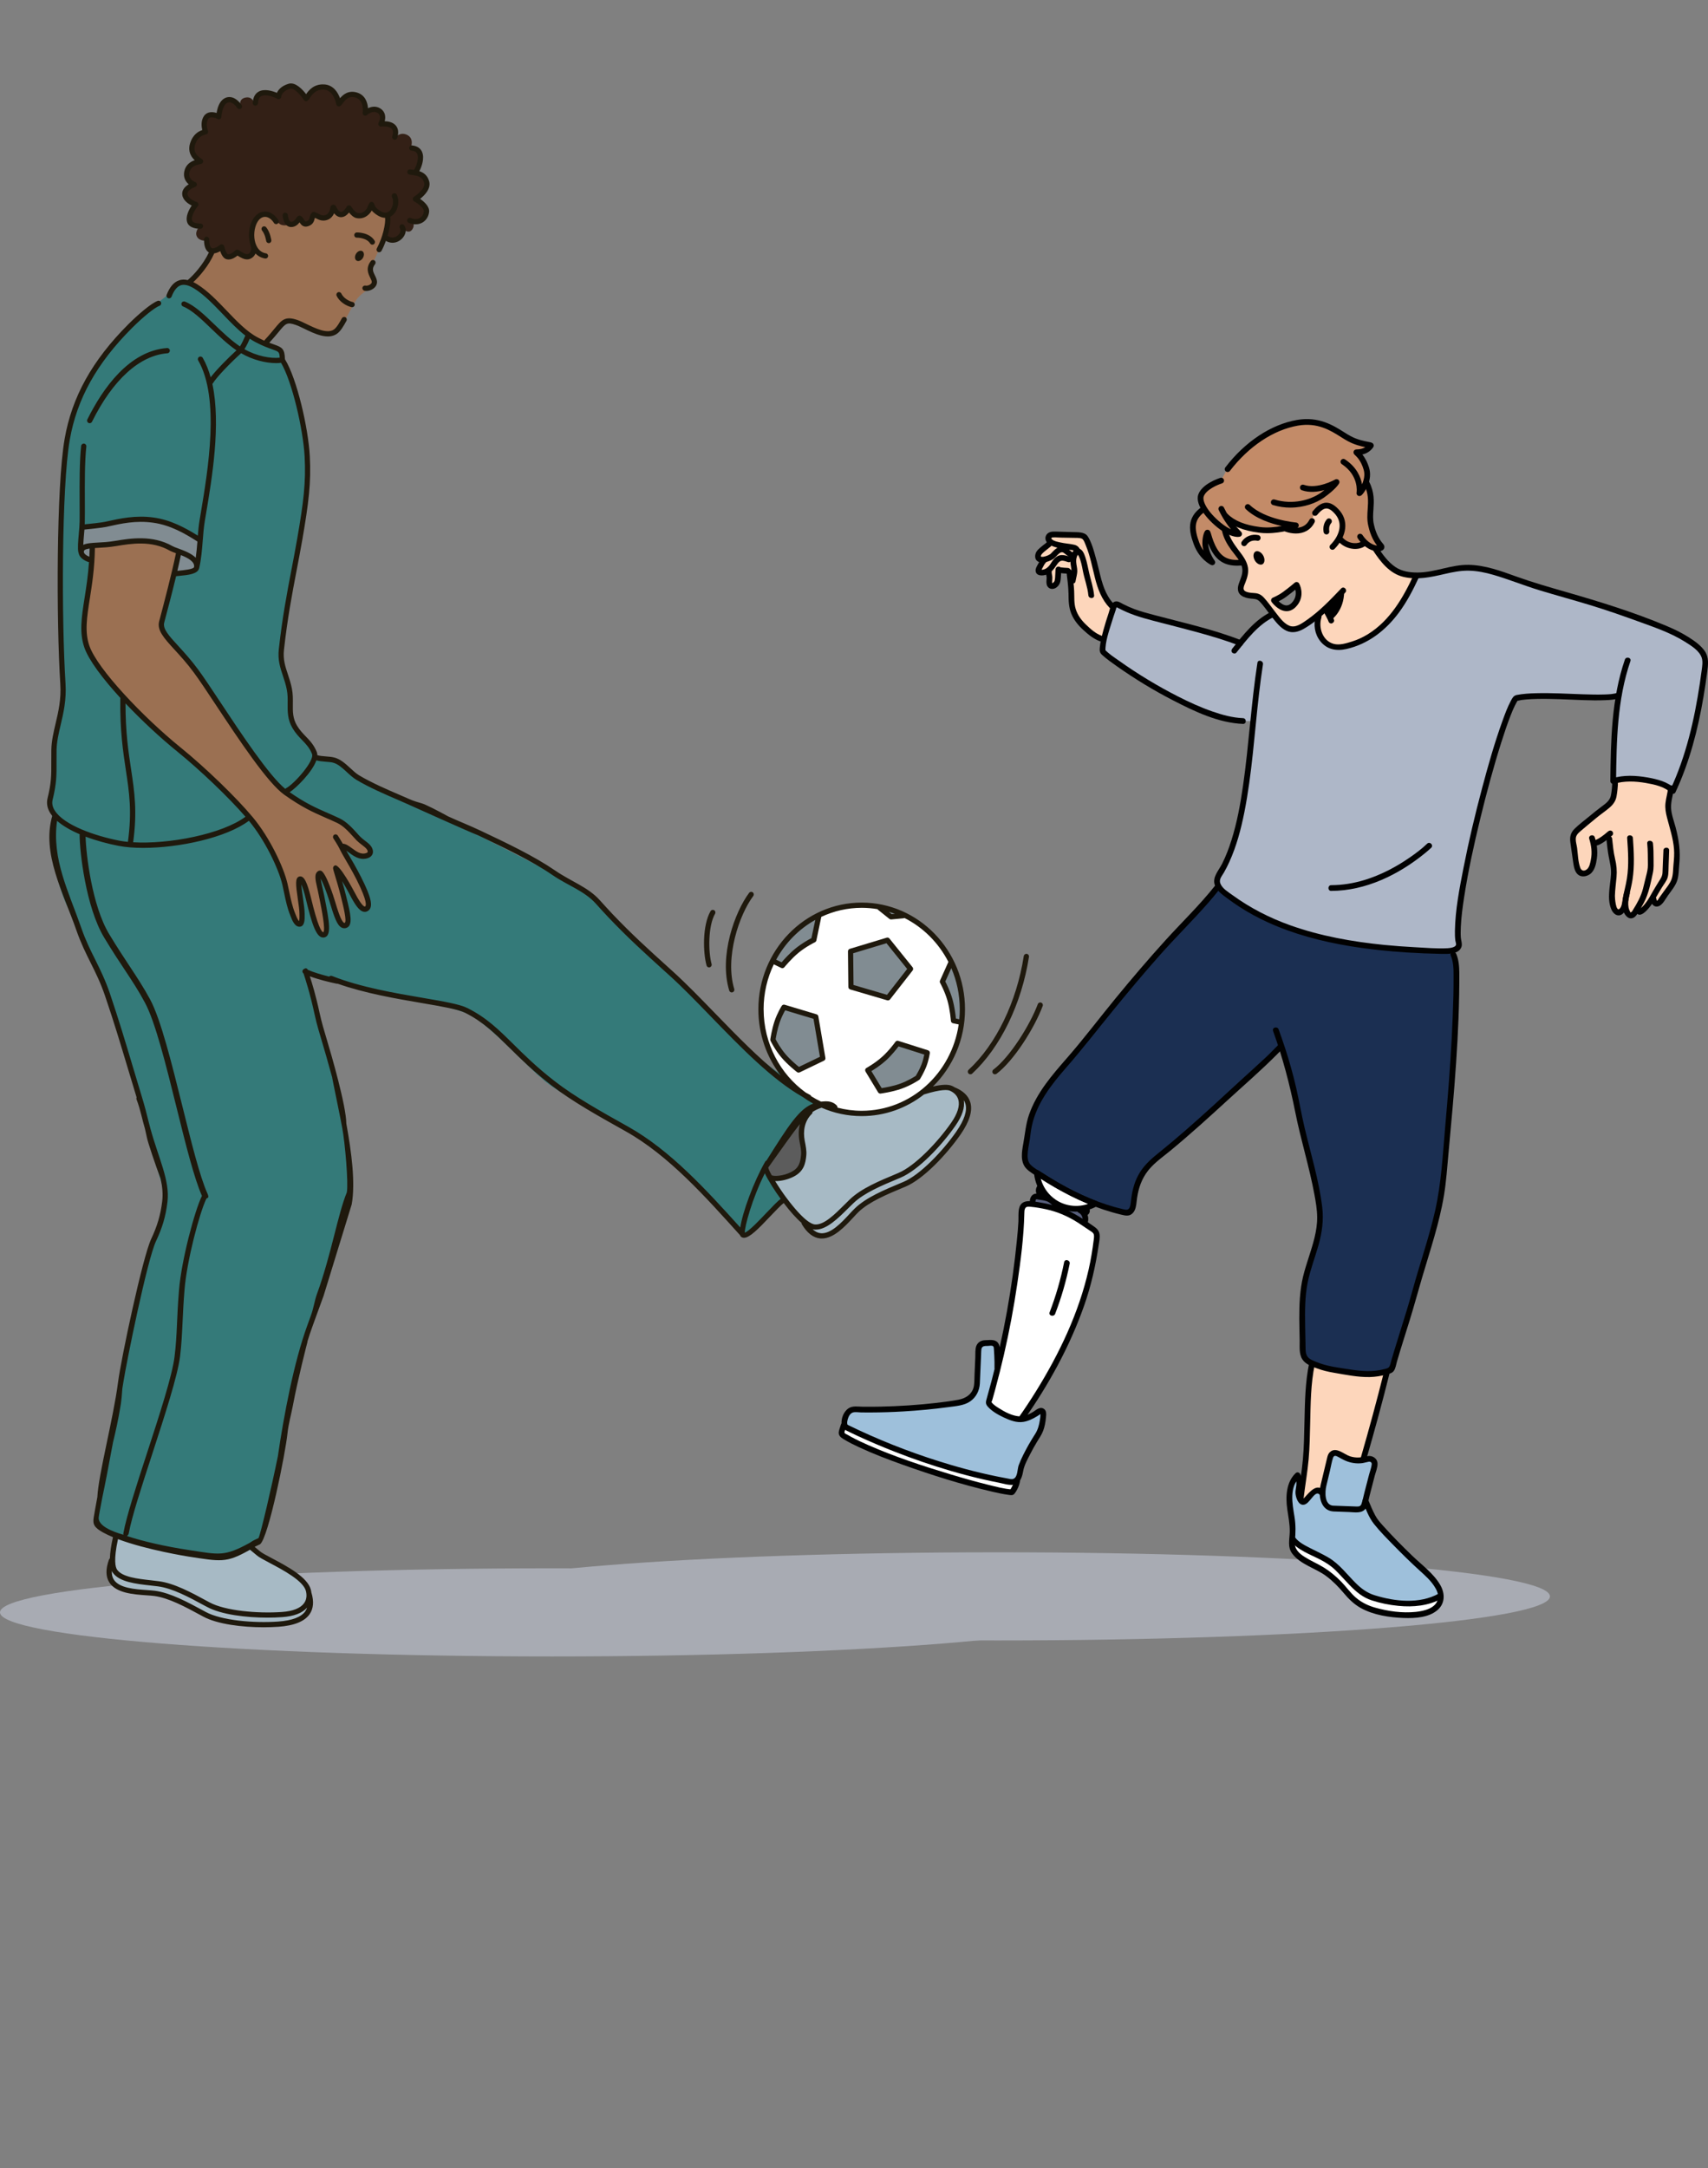 <?xml version="1.0" encoding="UTF-8"?>
<svg xmlns="http://www.w3.org/2000/svg" id="b" width="961.8" height="1220" viewBox="0 0 961.8 1220">
  <rect x="0" y="0" width="961.8" height="1220" fill="#808080" stroke="none"/>
  <defs>
    <style>.e,.f,.g,.h,.i,.j,.k,.l,.m,.n,.o,.p,.q,.r,.s,.t,.u,.v,.w,.x{stroke-width:0px;}.e,.u{fill:#010101;}.f{fill:#5c5c5c;}.g{fill:#575e7b;}.h{fill:#9ec0db;}.i{fill:#a8abb3;}.j{fill:none;}.k{fill:#9b7052;}.k,.n,.o,.q,.u,.v,.x{fill-rule:evenodd;}.l{fill:#1b2f52;}.m{fill:#1f190d;}.n{fill:#818c92;}.o{fill:#332016;}.p{fill:#aeb7c8;}.q,.r{fill:#347a79;}.s{fill:#fdd6bb;}.t{fill:#c38b68;}.v,.w{fill:#fff;}.x{fill:#a7bac5;}</style>
  </defs>
  <g id="c">
    <rect class="j" x="102.74" width="687.46" height="1220"></rect>
    <path class="i" d="M621.8,907.29c0,13.7-139.2,24.8-310.9,24.8S0,920.99,0,907.29s139.2-24.8,310.9-24.8,310.9,11.1,310.9,24.8Z"></path>
    <path class="i" d="M872.8,898.29c0,13.7-139.2,24.8-310.9,24.8s-310.9-11.1-310.9-24.8,139.2-24.8,310.9-24.8,310.9,11.1,310.9,24.8Z"></path>
    <g id="d">
      <path class="x" d="M112.42,839.67s-5,.38-6.4,1.23c-6.83,4.1-9.16,10.72-15.93,14.69-5.31,3.14-12.4.53-16.39-3.43-.43-.43-3.22-3.98-3.22-3.98-.53.24-1.7,2.31-1.75,2.75-.17,1.36-3.23,10.78-4.89,16.95-1.89,7.08-1.65,11.48-2.34,15.8-.38,2.55.57,6.63,2.75,8.37,8.07,6.47,17.08,2.86,26.5,5.41,7.93,2.16,17.86,8.81,25.25,11.74,14.17,5.6,32.92,6.49,44.35,4.31,3.28-.63,7.09-1.57,10.01-3.36,4.34-2.66,4.78-8.59,3.75-13.5-.72-3.51-1.73-6.17-4.8-8.34-6.28-4.41-16.29-9.54-22.78-13.83-9.23-6.1-14.36-11.06-22.04-18.9-3.49-3.55-12.06-15.91-12.06-15.91Z"></path>
      <path class="r" d="M457.06,616.34c-15.24-9.21-29.05-20.51-42.82-31.75-7.17-5.85-68.95-70.59-79.75-78.15.11-.07.23-.16.33-.23,3.79-2.41-85.8-46.22-85.88-46.29-2.86-2.14-8.45-5.72-11.87-6.67-4.78-1.31-13.49-4.8-18-6.84-4.05-1.85-7.18-3.07-13.72-6.65-4.54-2.48-7.25-5.33-10.72-8.2-3.47-2.85-7.92-4.26-9.72-4.41-4.15-.38-9.96-.9-9.96-.9,0,0-7.37,6.94-11.44,10.41-13.61,11.62-30.43,26.23-48.65,30.13-11.85,2.53-23.88,4.41-35.63,6.38-11.91,1.97-24.12-2.71-34.73-7.55-4.24-1.91-8.24-4.48-12.46-6.37-.24-.1-2.2-1.99-2.2-1.99-1.82,5.52-1.19,13.99-.67,19.42.94,9.95,4.41,24.71,8.97,33.8,5.58,11.17,11.89,20.92,15.31,30.29,3.55,9.71,6.2,16.72,9.46,26.45,2.98,8.96,7.35,21.21,10.33,31.71,2.84,10.01,15.84,64.9,20.06,73.07-11,40-20.78,80.99-27.29,115.26-3.59,18.93-7.48,41.83-10.78,60.81-1.38,7.9-.03,9.79,7.02,14.24,6.47,4.09,13.61,5.91,21.1,7.44,15.96,3.25,26.96,7.25,43.37,6.2,7.82-.5,18.5-6.4,21.58-13.94,3.5-8.55,3.34-16.15,6-25,6-20,12.18-63.74,23-100,5.98-20.03,18.7-45.69,18.62-66.61-.03-8.3-1.21-29.3-1.29-29.4-2.72-15.76-17.85-80.71-19.22-83.9-1.51-3.56-3.71-9.58-3.71-9.58,0,0,78.29,17.44,90.6,22.49,13.2,5.41,36.2,32.85,48,41,27.17,18.76,62,24,104.86,81.96,1.99,2.69,5.88,2.4,8.49,0,12.12-11.14,22.67-23.99,31.14-38.11,4.12-6.88,7.98-14.13,10.87-21.62,3.29-8.55-1.85-12.82-8.58-16.89Z"></path>
      <path class="f" d="M448.7,633.11c-1.91.97-2.8,2.84-3.86,4.58-1.11,1.82-2.5,3.46-3.82,5.12-2.98,3.77-5.96,7.53-8.94,11.3-.74.93-.87,2.21-.32,3.13,0,.09-.02.18-.01.28.41,4.67,5.6,5.47,9.3,4.14,1.64-.59,3.04-1.63,4.72-2.11,1.77-.5,3.32-1.25,4.34-2.85.95-1.48,1.2-3.26,1.39-4.96.23-2.02.2-4.06.11-6.09-.09-2.04-.24-4.08-.25-6.12,0-.47,0-.94.01-1.41,0-.14.01-.27.02-.41.23-.24.49-.62.55-.71.36-.56.46-1.08.51-1.74.17-2.02-2.22-2.95-3.76-2.16Z"></path>
      <path class="x" d="M461.29,622c-3.19-.12-10.15,9.3-10.41,12.06-.13,1.33.54,5.82.67,7.08.55,5.47,2.21,8.7.12,14.25-1.55,4.06-6.53,7.04-10.79,7.22-1.98.1-3.91.53-5.9.57-.19,0-1.3-.17-1.4.22-.19.76,1.33,2.43,1.65,2.97,1.13,2,2.6,3.52,4.06,5.36,4.86,6.13,10.52,13.6,16.06,19.16,2.03,2.02,3.18,3.77,6.4,4.15,11.53,1.39,16.01-10.91,23.9-16.53,9.85-7.03,19.6-8.83,29.76-15.3,7.74-4.88,15.63-14.87,21.37-21.63,4.69-5.49,12.64-17.22,5.54-23.87-1.51-1.42-4.04-4.1-5.9-4.91-3.97-1.69-14.87.74-14.87.74,0,0-12.3,8.33-20.79,10.53-15.64,4.08-23.53-1.42-39.46-2.08Z"></path>
      <path class="k" d="M150.33,193.43s2.42-4.16,4.03-6.02c2.62-2.97,4.51-5.87,8.5-6.74,2.3-.49,11.12,3.39,13.2,4.42,4.7,2.34,9.53,3.62,13.7.63,4.18-3,8.15-13.39,11.25-17.47,3.11-4.06,7.19-5.33,8.34-7.63,1.59-3.18-2.17-5.98-1.27-9.28.59-2.21,2.43-4.37,3.36-6.49,3.63-8.26,8.45-15.94,7.2-25.4-1.07-7.95-8.95-14.1-15.9-16.93-17.63-7.16-38.64-5.42-55.33,3.71-9.17,5.03-17.74,13.7-23.88,22.16-2.75,3.75-1.22,8.09-3.31,12.23-2.32,4.69-6.69,10.5-9.93,14.68-.8,1.04-4.74,5.25-4.74,5.25,0,0,5.68,6.4,7.88,8.78,6.75,7.35,13.15,13.04,22.04,17.75,2.92,1.54,6.1,2.7,9.16,3.94,1.58.63,5.7,2.41,5.7,2.41Z"></path>
      <path class="o" d="M156.93,125.54c-2.11-2.11-3.06-2.74-4.39-3.64-3.63-2.39-7.2-.29-9.53,2.73-3.66,4.77-1.51,11.69-1.15,17,.08,1.33-1.43,3.87-3.39,3.04-1.29-.56-5.25-2.29-5.25-2.29,0,0-2.28,2.41-4.62,1.82-2.08-.51-3.15-4.21-4.4-4.39-1.73-.25-4.03,1.34-5.65.27-1.83-1.23-2.46-4.63-2.46-4.63,0,0-3.91.38-5.27-2.47-1.36-2.85,1.82-5.73,1.66-5.9-1.04-1.05-3.81-.16-5.02-2.07-2-3.13,2.21-9.88,2.21-9.88,0,0-2.95-1.69-3.2-1.93-1.4-1.31-2.28-2.15-2.61-4.02-.62-3.51,4.14-5.09,4.14-5.09,0,0-3.01-4.21-2.72-6,.3-1.98,1.21-3.92,2.7-5.29.94-.83,2.73-.93,3.47-1.91.38-.52-1.73-2.38-2.05-2.84-1.18-1.65-1.53-2.98-1.42-5.03.25-4.85,3.86-5.48,6.06-8.75,1.15-1.74.23-4.81,1.41-6.84.78-1.32,2.95-2.02,4.39-1.79.45.06,1.61.83,2.05.64,1.2-.47.52-2.51.91-3.73.86-2.64,2-4.75,4.76-5.67,2.72-.9,4.52-.14,6.45,1.82.23.22.96,1.66,1.29,1.66.47,0-1.62-4.42,2.79-5.42,4.42-.99,5.07,3.53,5.32,3.35.23-.15.7-1.66.78-1.79,1.08-2.05,2.45-3.74,4.89-4.12,1.06-.16,2.68.02,3.61.65.65.46,3.57,1.18,3.57,1.18,0,0,3.39-4.78,7-5.3,2.71-.39,5.48,2.57,7.46,4.12.25.19,1.82,2.32,2.32,1.94,2.88-2.18,5.37-7.79,10.02-6.08,2.38.86,5.83,3.01,7.05,5.47.18.31.83,3.35.83,3.35.49-.13,3.64-2.7,3.79-2.88,1.69-2.2,5.25-2.07,7.54-.27,1.58,1.25,3.44,3.06,3.98,5.02.23.8-.18,3.3.27,3.88.3.4,1.77-.7,1.93-.77,1.32-.63,3.33-1.18,4.77-.52,1.46.68,2.43,2.89,2.7,4.38.18.92-.96,2.41-.14,2.83,1.31.66,2.44-.65,4.01.77,1.38,1.26,2.58,2.32,2.96,4.26.2.97-.49,3.44-.49,3.44,0,0,2.67-4.07,7-1.94,4.35,2.14,1.96,7.47,1.98,7.51.2.17,1.33-.08,1.55,0,1.73.51,3.38,1.72,3.87,3.32.48,1.56-.06,5.2-.51,6.72-.16.47-1.21,2.33-.9,2.71,1.65,2.19,5.64,3.8,4.11,7.6-.87,2.21.32,3.16-1.34,4.81-.16.18-3.38,3.79-3.38,3.79,0,0,2.79,1.53,3.44,2.25,2.45,2.7,3,5.77.39,8.75-1.91,2.17-5.76,1.56-5.76,1.56,0,0,1.03,2.66-1.05,4.73-2.08,2.08-5.19-1.21-5.19-1.21,0,0,.06,3.31-.25,4.19-.92,2.56-4.53,2.9-7.21,1.92-4.09-1.54.97-8.71-.77-11.6-.61-1.01-3.01-1.35-3.98-1.8-1.8-.81-3.07-2.36-4.78-3.21-1.04-.53-2.01,1.24-2.56,1.79-1.3,1.3-3.51,2.29-5.41,1.93-2.11-.38-3.5-2.44-5.4-2.83-1.73-.33-2.55,2.83-4.91,1.94-1.8-.68-1.39-2.89-3.72-2.32-2.25.56-1.6,3.74-3.88,4.64-3.13,1.26-4.66-3.63-6.82-1.17-1.51,1.75-1.37,5.59-3.99,4.14-.68-.37-3.82-2.51-4.78-2.18-1.58.52-5.56,2.59-5.56,2.59,0,0-3.38,1.21-5.49-.91Z"></path>
      <path class="q" d="M65.31,191.92c13-15.56,29.68-20.97,29.68-20.97,1.37-2.06,3.29-10.64,6.31-11.01,6.67-.84,10.59,3.95,15.29,7.87,4.47,3.73,9.11,7.1,13.27,11.25,3.38,3.38,5.74,7.25,9.67,10.14,3.77,2.71,9.05,4.15,13.29,6.09,2.09.95,5.24,1.51,6.08,4.04.59,1.78.77,3.74.77,3.74,0,0,2,5.63,2.83,7.29,1.47,2.93,2.84,6.31,3.83,9.44,5.8,18.54,8.22,43.36,5.95,62.75-2.08,17.64-6.18,34.69-9.2,52.15-3.22,18.65-5.92,24.23-4.84,36.1.41,4.6,3.56,11.57,4.51,16,1.89,8.83-1.29,12.46,2.67,20.9,1.76,3.78,4.62,5.39,6.83,8.88,2.1,3.31,6.11,6.7,4.8,11.02-3.16,10.58-18.15,18.88-26.49,24.67-20.02,13.92-42.89,21.98-67.28,22.96-8.4.33-17.03.78-25.21-1.35-8.61-2.27-23.84-8.2-28.36-16.66-3.45-6.48,1.46-13.16,2.36-19.91,1.02-7.66-1.03-19.91-.34-27.57.65-7.11,2.88-14.05,3.61-21.14,1.57-15.77-.42-32.37-1.36-48.17-2.14-36.21-1.1-70.28,7.7-105.53,0,0,10.61-27.36,23.61-42.95Z"></path>
      <path class="q" d="M118.1,213.97s2.18-.45,3.1-1.51c2.93-3.41,14.15-15.22,14.15-15.22,0,0,5.07,2.25,7.79,3.41,2.85,1.23,7.46,2.39,10.4,1.89,1.82-.3,5.39-.14,5.39-.14,0,0-.49-4.51-1.33-5.34-1.24-1.24-6.87-2.65-8.42-3.67-4.23-2.84-9.65-4.9-13.18-8.45-7.76-7.77-14.68-15.59-23.29-22.05-2.73-2.04-7.12-4.55-11.06-3.56-5.02,1.24-5.57,5.54-8.96,8.06-7.13,5.36-12.96,9.85-19.5,16.38-14.72,14.71-27.62,34.53-33.96,54.41-4.08,12.86-3.69,29.56-4.11,42.96-.4,12.25-1.89,40.6-.96,60.18.51,10.53-.2,18.43.4,28.96.49,9.1,1.31,16.67.6,25.8-.39,5.22-4.06,16.46-4.47,21.72-.59,7.67.4,15.63-.62,23.27-.87,6.45-3.25,7.88-1.5,14.35,1.71,6.28,16.89,13.67,22.8,15.15,6.79,1.72,22.06,4.28,22.06,4.28,0,0,1.49-15.14,1.28-17.79-.91-13.21-3.08-25.56-4.35-37.21-4.32-38.81,5.48-115.58,5.48-115.58l-23.92,3.61-.9,7.61s-5.63.76-5.43-9.24c.07-4.37.18-39.97,4.24-63.54,2.05-11.98,6.63-17.74,9.71-21.08,6.44-6.97,18.24-23.71,34.32-24.49,4.95-.24,10.02-1.24,16.29,3.34,6.26,4.59,7.93,13.46,7.93,13.46Z"></path>
      <path class="k" d="M190.58,491s7.31,12.9,11.96,18.53c2.43,2.95,4.05,2.09,4.48,1.01,2.32-5.66-14.35-34.17-14.35-34.17,0,0,5.81,3.93,10.21,5.27,3.35,1.01,6.08.05,6.19-2.08.14-2.27-10.27-10.31-11.6-12.21-2.54-3.64-12.68-8.3-21.86-11.98-7.6-3.04-15.89-9.81-15.89-9.81l-16.87-20.53-32.24-47.51-17.14-19.63-2.75-6.15,10.25-41.27s-6.01-3.77-18.4-5.83c-12.41-2.07-30.39,2.86-30.39,2.86,0,12.86-2.84,21.26-4.21,34.07-.72,6.96-2.08,14.87.19,21.67,3.13,9.37,9.7,16.27,16.3,23.27,6.66,7.09,15.3,17.5,22.88,23.63,6.54,5.29,11.44,10.44,17.11,15.02,5.66,4.57,14.9,12.1,21.76,19.53,6.48,7.01,13.05,13.51,18.84,21.22,8.04,10.72,13.67,24.26,16.48,37.43.95,4.49,2.8,9.56,4.51,13.81.47,1.2.91,1.96,2.27,2.48,1.2.49,1.43-4.67,1.38-5.32-.28-4.89-.63-8.72-1.04-13.57-.09-1.15-.72-4.04.3-5.06,1.83-1.85,2.99,5.86,3.26,6.64,2.21,6.18,3.83,12.62,6.08,18.79.52,1.42,1.39,5.73,3.57,5.73,1.53,0,2.16-5.25,2.16-6.11,0-6.45-2.88-15.16-4.14-21.47-.17-.9-1.6-6.69-.17-6.95.73-.16,2.9,3.42,4.61,7.62,3.61,8.87,7.79,22.23,10.47,20.86,2.58-1.33-4.21-29.78-4.21-29.78Z"></path>
      <path class="v" d="M428.45,567.9c0-31.75,26.04-58.72,56.43-58.72s57.14,27.86,57.14,59.59-25.79,57.76-56.17,57.76-57.4-26.9-57.4-58.63Z"></path>
      <path class="n" d="M460.41,515.94c.99-.37.17,1.82.09,2.61-.27,2.82-.86,5.69-2.01,8.29-2.4,5.47-9.84,8.19-13.87,12.21-1.05,1.05-2.81,3.64-4.41,4.02-1.38.31-5.2-1.89-4.46-3.72.97-2.43,2.59-4.86,4.14-6.98,5.41-7.38,12.1-13.26,20.52-16.43Z"></path>
      <path class="n" d="M499,512.63c-.57.74.32,1.69.87,2.38,1.28,1.67,5.89,2.05,6.65-.5.6-2.02-6.56-3.12-7.52-1.88Z"></path>
      <path class="n" d="M535.78,543.25c-2.8-.45-.79.07-2.96,5.11-.34.74-2.31,3.56-1.94,4.52,1.68,4.28,4.72,7.93,5.44,12.58.33,2.16.47,4.37.44,6.56-.02.63-.47,1.73.06,2.27,1.14,1.1,3.17.32,3.75-.88,1.31-2.79,1.03-6.69.9-9.66-.13-2.95-.32-6.16-.95-9.03-.85-3.77-.55-10.82-4.75-11.47Z"></path>
      <path class="n" d="M521.59,593.09c.17-1.26.16-.57-1.96-1.16-1.92-.54-3.6-1.09-5.38-1.92-1.94-.9-4.17-1.53-6.22-2.08-.36-.09-1.77-.61-2.13-.49-.75.3-1.83,2.1-2.42,2.71-2.14,2.13-4.57,4.18-6.98,6.04-2.02,1.55-3.9,3.17-5.99,4.64-.32.22-1.69.97-1.74,1.45-.09.94,2.11,3.07,2.55,3.9,1.03,1.87,1.97,3.77,3.17,5.57.34.49.72,1.59,1.34,1.83,1.07.43,2.72,0,3.78-.11,2.74-.31,5.62-.53,8.24-1.41,4.32-1.47,8.88-4.81,11.28-8.66,1.69-2.74,2.03-7.12,2.46-10.31Z"></path>
      <path class="n" d="M479.75,555.07c-2.02-2.59-.37-6.79-.3-10.08.07-2.23-.14-4.65-.3-6.9-.04-.62-.31-1.98.15-2.52,1.96-2.43,7.6-3.14,10.39-4.23,2.61-1.04,5.59-1.96,8.41-2.25.35-.03,2.05-.32,2.36-.05.67.54,1.68,2.85,2.49,3.7,3.19,3.41,7.18,6.91,9.74,10.8,1.87,2.84-3.75,7.3-5.41,9.6-.86,1.2-1.8,2.32-2.77,3.42-.9,1.01-3,4.73-4.71,4.86-1.14.07-2.39-.74-3.48-1.01-.73-.16-1.47-.32-2.21-.47-1.43-.3-2.82-.68-4.26-.95-3.22-.65-8.01-1.23-10.1-3.93Z"></path>
      <path class="n" d="M441.27,567.42c-1.94-.03-3.07,6.08-3.59,7.58-1.08,3.08-2.67,6.34-2.65,9.7.01.9.98,2.16,1.39,2.91,1.71,3.08,4,6.31,6.35,8.93,1.13,1.27,4.02,5.75,6.1,5.61,1.89-.11,3.99-1.39,5.66-2.18,1.03-.48,2-.84,2.99-1.4,2.86-1.64-.76.47,1.92-.95,3.18-1.65,3.06-4.26,3.11-7.43.02-.94,0-1.92-.07-2.86-.17-1.91-.58-3.78-.8-5.7-.3-2.46-.14-6.62-1.58-8.67-.63-.93-4.26-1.01-5.29-1.33-4.33-1.29-8.99-4.19-13.54-4.22Z"></path>
      <path class="n" d="M51.34,315.45s.21-2.39.29-3.1c.15-1.36-.16-4.67,1.47-5.05,9.16-2.13,20.04-3.42,29.43-2.85,4.88.31,8.78,2.54,13.35,4,1.3.41,4.53,2.34,4.53,2.34l-2.64,12.29s5.08-.44,5.85-.53c2.14-.24,4.62-.44,6.08-2.35,3.18-4.2,2.89-16.95,2.89-16.95,0,0-3.82-1.32-4.61-1.72-3.07-1.64-8.13-4.14-11.11-5.97-6.69-4.07-15.43-4.31-22.39-3.44-5.12.65-17.18,3.4-19.43,3.6-2.12.19-8.97.61-8.97.61,0,0-.54,5.61-.76,7.21-.41,3.1-1.13,6.19,1.06,8.67,1.26,1.42,3.42,2.25,4.95,3.23Z"></path>
    </g>
    <path class="j" d="M99.16,324.24c-2.28,9.45-4.96,19.55-6.38,24.87l-.31,1.2c-.95,3.53,2.61,7.43,8.02,13.29,3.15,3.47,7.07,7.75,10.99,13.04,3.11,4.19,7.5,10.81,12.58,18.48,11.63,17.54,27.35,41.27,36.55,48.79.13-.15.28-.28.47-.37,4.32-2.16,16.15-15.37,14.6-19.28-1.4-3.5-3.35-5.49-5.58-7.82-1.79-1.85-3.65-3.77-5.34-6.61-2.88-4.81-2.84-9.4-2.79-13.82.04-2.61.07-5.27-.5-8.04-.54-2.78-1.35-5.22-2.14-7.58-1.55-4.64-3.01-9-2.34-15.07,1.98-17.9,4.61-31.6,7.14-44.84,1.09-5.63,2.16-11.26,3.19-17.17,3.61-20.79,5-31.87,4.2-46.53-.83-15.23-7.06-42.19-13.28-52.61-.87.11-1.81.17-2.81.17-5.64,0-13.14-1.75-19.66-5.58-6.06,5.45-13.82,13.48-15.9,16.94-.08.14-.18.25-.29.34,4.91,22.75-.24,53.36-3.59,73.18l-.61,3.61c-.63,3.74-.94,7.69-1.24,11.51-.4,5.07-.81,10.29-1.96,15.26,0,.03-.03.06-.04.09-.73,3.37-6.09,3.9-11.32,4.39-.57.05-1.13.11-1.67.17Z"></path>
    <path class="j" d="M157.49,201.27c-.13-3.28-.52-3.41-4.17-4.7-2.23-.78-5.27-1.85-9.57-4.12-1.06-.56-2.09-1.19-3.12-1.88-.61,1.43-1.74,3.94-3,5.89,6.86,3.92,14.71,5.34,19.85,4.8Z"></path>
    <path class="j" d="M109.3,319.04s0-.01,0-.02c.44-3.05-3.66-5.16-7.45-6.68-.54,2.66-1.22,5.68-1.97,8.85.22-.02.45-.04.68-.06,2.77-.27,8.53-.82,8.74-2.09Z"></path>
    <path class="j" d="M453.68,614.78c.82.46,1.65.93,2.47,1.35.32.17.55.45.68.77,1.77,1.1,3.6,2.09,5.49,2.99.77-.09,1.57-.15,2.4-.16,2.54-.06,4.71.54,6.49,2.38.31.34.42.77.37,1.18,4.37,1.15,8.94,1.77,13.65,1.77,27.65,0,50.62-21.12,54.61-48.59l-3.21-.66c-.65-.14-1.13-.68-1.17-1.33-.02-.07-.45-6.17-1.96-11.44-1.51-5.26-4.08-9.88-4.11-9.93-.24-.41-.26-.9-.06-1.33l4.71-10.5c-5.49-10.69-14.16-19.37-24.7-24.69-.16.08-.33.13-.52.15l-6.98.65h-.12c-.34,0-.67-.13-.92-.32l-6.44-5.16c-.11-.09-.19-.21-.27-.32-2.88-.48-5.84-.74-8.85-.74-8.11,0-15.81,1.83-22.76,5.09l-2.78,13.27c-.09.43-.39.81-.81,1.02-.04.02-4.8,2.32-9.06,5.76-4.26,3.49-8.11,8.21-8.14,8.28-.28.34-.72.55-1.17.55-.2,0-.43-.06-.63-.16l-4.16-2.01c-3.66,7.63-5.74,16.22-5.74,25.3,0,19.37,9.38,36.51,23.68,46.84ZM523.61,592.6c-.02.16-.53,3.77-1.91,7.39-1.38,3.58-3.55,7.1-3.65,7.24-.12.17-.25.31-.43.42-.17.13-4.57,3.08-9.94,4.97-5.35,1.9-11.5,2.69-11.77,2.74h-.18c-.52,0-.99-.26-1.26-.71l-7.07-11.68c-.21-.35-.27-.77-.16-1.15.1-.38.36-.71.72-.9.05-.03,4.92-2.73,8.91-6.35,4.03-3.61,7.32-8.27,7.35-8.31.37-.54,1.05-.77,1.65-.57l16.74,5.31c.68.2,1.13.9,1.01,1.59ZM478.54,533.91l20.75-6.27c.57-.18,1.18,0,1.56.48l13.03,16.16c.43.54.43,1.31,0,1.85l-12.7,16.25c-.3.35-.73.56-1.16.56-.15,0-.28,0-.42-.05l-20.86-6.12c-.63-.18-1.05-.75-1.06-1.4l-.21-20.04c0-.66.44-1.24,1.05-1.42ZM440,594.99c-3.69-4.37-5.99-9.11-6.1-9.32-.12-.27-.17-.57-.13-.84.04-.24.82-5.66,2.4-10.31,1.6-4.68,3.94-8.41,4.03-8.55.36-.57,1.04-.82,1.67-.61l17.92,5.38c.54.16.93.6,1.02,1.15l3.98,23.36c.11.65-.21,1.28-.81,1.58l-13.67,6.57c-.2.1-.42.14-.63.14-.32,0-.63-.1-.9-.3-.2-.16-5.12-3.94-8.79-8.26Z"></path>
    <path class="j" d="M101.7,420.62c13.94,11.29,31.42,28.18,40.68,39.3,9.37,11.21,17.26,27.75,19.49,37.24.36,1.54.67,3.1,1.01,4.68.85,4.03,1.71,8.22,3.26,11.98l.24.62c.99,2.62,1.64,3.56,2.01,3.88.14-.47.29-1.5.24-3.74v-.44c-.01-1.94-.47-5.1-.92-8.18-1.21-8.36-1.63-12.08.85-12.75.57-.14,1.15-.05,1.67.28,1.12.66,2.7,2.6,4.93,11.92,3.75,15.62,5.83,19.06,6.91,19.17,1.33-1.38-.93-12.71-2.15-18.78l-.42-2.05c-.27-1.48-.59-2.84-.88-4.1-1.1-4.75-1.89-8.2.75-9.6.38-.19,1.06-.2,1.46-.05,2.91,1.2,7.35,15.7,7.55,16.33,1.8,5.96,3.7,12.14,5.37,12.95.1.06.18.09.39,0,1.29-.84-.86-9.45-1.89-13.58l-.39-1.59c-1.15-4.6-2.31-8.45-3.17-11.27-.9-2.97-1.17-3.85-1.14-4.46.02-.65.53-1.28,1.17-1.43,2.61-.62,10.43,14.22,10.5,14.37,2.91,5.6,4.97,8.56,6.14,8.8.07.02.14.02.31-.11.45-.36,1.42-2.54-4.89-15.07-2.67-5.23-5.67-10.31-6.25-11.27-1.82-3.04-2.45-4.33-3.02-5.44-.63-1.32-1.21-2.46-3.78-6.46-.43-.69-.25-1.61.44-2.05.68-.43,1.59-.24,2.03.44,1.42,2.21,2.25,3.58,2.82,4.6,1.69.02,3.28,1.16,5.12,2.51,2.53,1.86,5.14,3.78,8.06,2.75.26-.08.73-.29.82-.58.12-.3-.04-.89-.4-1.44-.56-.87-1.64-1.69-2.81-2.58-.92-.69-1.96-1.48-2.9-2.41-.61-.62-1.31-1.41-2.1-2.27-2.43-2.7-5.44-6.03-8.92-7.66-2.43-1.14-4.61-2.1-6.68-2.99-6.99-3.08-13.03-5.74-23.15-12.89-9.41-6.67-25.51-30.93-38.45-50.44-5.07-7.65-9.44-14.24-12.5-18.35-3.82-5.19-7.52-9.22-10.81-12.81-6.03-6.59-10.02-10.95-8.67-16.05l.32-1.18c2.07-7.8,6.86-25.93,9.12-37.07-1.39-.51-2.59-.96-3.4-1.4-10.37-5.93-21.92-4.01-30.36-2.61-3.87.65-7.3.83-10.07.98-.63.03-1.23.07-1.81.11,0,.03,0,.06,0,.1-.17,11.28-1.6,20.36-2.86,28.36-1.67,10.54-2.97,18.88-.21,26.68,4.57,13,30.23,40.03,51.33,57.1Z"></path>
    <path class="j" d="M64.81,304.38c8.4-1.39,21.06-3.49,32.32,2.95.63.36,1.88.84,3.22,1.31,3.19,1.17,7.41,2.73,9.87,5.24.43-3.02.69-6.11.93-9.15-6.94-4.43-15.18-9.25-25.03-10.59-9.67-1.35-17.86.47-25.79,2.25l-.41.1c-2.43.53-10.09,1.31-12.38,1.53-.07.92-.15,1.86-.24,2.79-.18,2.02-.35,4.06-.41,5.79,2.03-.92,4.78-1.08,8.19-1.27,2.83-.14,6.04-.32,9.73-.95Z"></path>
    <path class="j" d="M447.98,533.71c3.61-2.93,7.45-5.04,8.97-5.83l2.16-10.23c-9.23,5.15-16.88,12.93-22.02,22.37l3.06,1.49c1.37-1.6,4.45-5.03,7.84-7.79Z"></path>
    <path class="j" d="M503.94,514.22c-1.12-.42-2.25-.79-3.4-1.13l1.62,1.3,1.79-.17Z"></path>
    <path class="j" d="M536.33,562.23c1.2,4.24,1.76,8.85,1.96,10.91l1.9.41c.17-1.85.27-3.72.27-5.61,0-8.24-1.71-16.07-4.76-23.15l-3.39,7.53c.8,1.51,2.74,5.44,4.02,9.92Z"></path>
    <path class="j" d="M461.72,594.66l-3.63-21.36-15.94-4.79c-.77,1.36-2.16,3.97-3.17,6.98-1.24,3.63-1.98,7.93-2.21,9.3.6,1.22,2.63,4.93,5.47,8.28,2.69,3.16,6.17,6.1,7.65,7.28l11.83-5.7Z"></path>
    <polygon class="j" points="499.48 559.79 510.84 545.24 499.18 530.75 480.44 536.41 480.63 554.25 499.48 559.79"></polygon>
    <path class="j" d="M498.84,596.78c-3,2.7-6.33,4.85-8.15,5.94l5.79,9.57c1.91-.3,6.36-1.06,10.22-2.43,4.3-1.52,8.02-3.85,9.01-4.48.52-.86,2.18-3.65,3.23-6.46.79-2.08,1.29-4.2,1.54-5.5l-14.5-4.6c-1.2,1.58-3.91,5.03-7.14,7.96Z"></path>
    <path class="j" d="M74.99,473.97c19.94,1.2,49.97-4.52,63.25-14.37-9.52-10.95-25.48-26.23-38.38-36.67-9.55-7.73-20.05-17.46-29.16-27.1-.03,16.28,1.65,27.35,3.15,37.19,1.89,12.56,3.55,23.47,1.15,40.96Z"></path>
    <path class="j" d="M50.48,308.65c-1.12.16-2.05.39-2.71.77-.24.16-.62.59-.55,1.18.07.95,1.23,1.94,3.1,2.69.07-1.51.13-3.05.16-4.64Z"></path>
    <path class="j" d="M542.72,619.13c.68,4.04-.87,8.82-4.64,14.23-7.75,11.15-20.79,25.08-31.09,29.39l-1.21.5c-9.39,3.93-19.12,8-25.12,13.71-.97.92-1.99,1.94-3.03,2.96-5.69,5.64-12.14,12.02-18.32,12.02-.23,0-.44,0-.68-.02-.34-.02-.69-.09-1.04-.18,1.45,1.29,2.97,2.05,4.55,2.21,5.69.54,11.73-5.97,16.16-10.77,1.17-1.26,2.25-2.43,3.19-3.31,6.4-6.11,16.4-10.27,26.07-14.31l1.17-.49c9.32-3.9,22.05-17.2,29.8-28.33,4.54-6.53,6.25-11.78,5.1-15.66-.21-.68-.51-1.33-.91-1.94Z"></path>
    <path class="j" d="M419.4,693.6c2.06-.42,8.78-7.52,12.43-11.38,3.54-3.72,6.01-6.29,7.78-7.62-3.16-4.27-7.1-10.42-8.92-14.39-7.33,14.6-11.37,30.08-11.29,33.38Z"></path>
    <path class="j" d="M475.57,677.81c1.04-1.04,2.07-2.05,3.04-3,6.4-6.08,16.38-10.26,26.04-14.28l1.21-.52c9.33-3.89,22.05-17.2,29.81-28.33,3.52-5.06,4.9-9.51,3.99-12.84-.76-2.79-2.98-4.32-4.72-5.11-1.21-.55-4.72-.99-14.63,2.09-9.76,7.64-21.91,12.18-35.07,12.18-8.02,0-15.65-1.68-22.61-4.72-1.84.58-3.48,1.34-5.06,2.39.01.39-.12.79-.43,1.09-4.14,4.05-5.03,9.71-3.98,15.2.57,2.89,1.1,5.61.88,8.07-.41,4.48-1.3,9.1-7.17,12.06-3.62,1.83-7.33,2.49-10.02,2.49-.13,0-.24,0-.36-.01,2.09,3.39,4.51,6.95,5.83,8.71l.56.74c9.49,12.66,14.07,14.78,15.97,14.93,5.15.41,11.26-5.74,16.71-11.17Z"></path>
    <path class="j" d="M64.65,860.72l.24-.91c1.7-6.75,3.41-12.96,5.54-15.09.56-.57,1.51-.57,2.08,0,.57.58.57,1.52,0,2.1-1.73,1.73-3.69,9.52-4.76,13.72l-.23.91c-.11.45-.22.89-.33,1.33.74.29,1.51.57,2.31.86-.08-.26-.11-.55-.05-.88,1.71-9.46,7.34-26.79,13.33-45.14,6.99-21.43,14.22-43.6,15.5-54.31.82-6.56,1.08-12.05,1.37-18.43.22-5.18.5-11.07,1.12-18.76,1.36-17.04,8.9-45.05,12.92-53.17-4.39-9.89-9.19-29.07-14.21-49.39-5.92-23.88-12.05-48.57-17.91-59.38-3.54-6.63-7.06-11.97-11.17-18.17-3.36-5.02-7.13-10.75-11.73-18.36-10.45-17.25-13.86-48.86-13.86-57.8,0-.14.02-.27.04-.4-5-2.13-9.46-4.66-12.74-7.54-3.07,21.53,6.66,40.14,13.62,60.17,2.46,7.11,5.23,12.65,7.9,17.99,2.78,5.59,5.65,11.38,8.23,18.96,4.96,14.65,8.8,27.44,12.8,40.86,1.58,5.33,3.21,10.8,4.97,16.51,1.71,5.62,2.97,10.37,3.96,14.5.38,1.49.74,2.93,1.12,4.3,4.67,16.94,11.01,29.07,9.57,41.14-1,8.37-2.99,14.74-6.46,22.12-4.92,10.46-16.54,67.56-18.41,79.56-.17,1.1-.35,2.23-.54,3.38-.23,3.44-.53,6.73-.8,8.42-1.51,9.41-3.1,16.27-4.46,21.84-2.35,12.82-4.66,24.7-6.05,31.2-1.03,5.58-1.83,10.07-2.02,11.29-.34,2.31,2.96,4.91,8.87,7.5.08-.31.15-.6.22-.92Z"></path>
    <path class="j" d="M432.63,656.97c.09.8.87,2.44,1.97,4.4.05.01.11.02.16.04,1.18.46,5.97.54,10.79-1.92,4.15-2.11,5.13-4.93,5.56-9.73.18-2.03-.3-4.57-.83-7.23-.62-3.24-.7-6.69.19-10-4.19,5.08-9.43,12.72-17.84,24.43Z"></path>
    <path class="j" d="M150.71,910.29c-12.23,0-26.21-1.73-34.15-6.05l-1.11-.58c-8.97-4.87-18.26-9.9-26.49-10.97-1.33-.17-2.75-.33-4.19-.49-8.26-.93-17.63-1.99-21.28-7.25-.19-.27-.35-.58-.51-.9-.09,1.93.28,3.57,1.14,4.89,3.11,4.77,12.01,5.38,18.51,5.82,1.72.13,3.3.24,4.6.4,8.78,1.17,18.32,6.33,27.54,11.33l1.08.59c8.87,4.81,27.23,6.37,40.77,5.41,7.91-.56,13.07-2.52,15.37-5.86.4-.59.72-1.24.95-1.93-2.73,3.08-7.41,4.88-13.99,5.34-2.57.19-5.36.29-8.23.29Z"></path>
    <path class="j" d="M140,872.48c-12.78,7.12-15.73,6.2-34.15,3.38-.36-.06-23.16-3.65-39.43-9.77-2.54,11.72-1.46,15.77-.51,17.18,2.89,4.17,11.54,5.14,19.19,5.99,1.45.16,2.87.31,4.24.51,8.78,1.14,18.31,6.31,27.51,11.3l1.11.6c8.87,4.8,27.23,6.35,40.77,5.41,6.16-.43,10.47-2.14,12.48-4.95,1.7-2.35,1.49-5.03,1.02-6.89-1.5-5.74-12.84-11.76-20.34-15.73-3.38-1.78-6.04-3.2-7.32-4.29-1.18-1.01-2.47-2.07-3.83-3.17-.23.13-.48.27-.76.43Z"></path>
    <path class="j" d="M431.64,652.97c12.63-20.14,18.46-29.04,26.26-32.01-2.02-1.11-3.96-2.35-5.83-3.69-17.26-9.75-34.75-27.76-51.69-45.22-8.24-8.5-16.03-16.52-23.45-23.24l-2.37-2.13c-11.71-10.61-20.99-19-31.87-30.43-2.52-2.64-4.85-5.23-7.12-7.75-6.53-7.27-15.7-10.14-24.43-16.12-11.98-8.19-27.01-15.31-41.55-22.2-.23-.11-.45-.2-.67-.31-4.44-1.65-37.09-16.4-39.5-17.47-1.62-.72-3.41-1.49-5.31-2.33-7.25-3.12-16.3-7.03-23.41-11.29-1.89-1.15-3.67-2.76-5.37-4.33-2.49-2.3-5.05-4.67-7.87-5.36-1.02-.27-2.44-.38-3.94-.49-1.88-.16-3.8-.32-5.38-.77-2.35,6.66-11.3,15.48-15.02,17.91,9.03,6.25,14.47,8.66,21.28,11.64,2.09.91,4.27,1.88,6.73,3.02,4.02,1.88,7.4,5.63,9.87,8.36.73.83,1.4,1.58,1.99,2.14.79.79,1.72,1.5,2.6,2.18,1.39,1.04,2.68,2.03,3.53,3.33.49.79,1.26,2.37.71,3.99-.29.75-.95,1.81-2.65,2.41-.9.32-1.78.46-2.63.46-3.25,0-6.02-2.05-8.16-3.63-.45-.33-.92-.68-1.37-1,.44.83,1.05,1.91,2.02,3.52.58.98,3.65,6.13,6.35,11.48,5.68,11.22,6.84,16.45,4.13,18.65-.82.68-1.78.93-2.75.72-2.64-.54-5-4.19-8.18-10.32-1.33-2.57-2.71-4.94-3.97-6.94.65,2.22,1.37,4.82,2.08,7.66l.4,1.59c2.17,8.69,3.88,15.54.11,17.03-.94.37-1.89.33-2.77-.07-2.71-1.33-4.23-5.98-6.9-14.76-1.87-6.08-3.78-10.63-4.99-12.93.16,1.36.58,3.27.92,4.73.3,1.27.63,2.68.93,4.19l.4,2.04c2.64,13.23,4.03,21.38-.16,22.23-.22.03-.44.07-.65.07-3.84,0-6.33-7.37-9.7-21.42-1.11-4.57-1.98-7.1-2.61-8.47.11,2.13.59,5.45.95,7.9.47,3.31.92,6.46.92,8.59v.4c.07,3.06-.05,6.37-2.38,6.84-3.07.59-4.69-3.63-5.55-5.9l-.21-.54c-1.65-4.02-2.56-8.34-3.41-12.52-.32-1.53-.64-3.07-.99-4.59-2.16-9.16-9.81-25.13-18.86-36.01-12.75,9.58-39.28,15.26-59.51,15.26-5.2,0-10.01-.38-14.03-1.17-5.97-1.16-12.44-2.89-18.41-5.15.22,9.75,3.6,38.88,13.3,54.88,4.54,7.53,8.32,13.2,11.64,18.23,4.13,6.27,7.72,11.68,11.38,18.46,6.07,11.29,12.22,36.2,18.22,60.27,5.04,20.3,9.8,39.46,14.06,48.95.47,1.05.96,2.25-.17,2.68-.11.04-.23.06-.34.08-3.88,7.89-11.07,35.03-12.38,51.37-.62,7.61-.87,13.46-1.12,18.63-.31,6.45-.56,12.02-1.37,18.73-1.37,11.17-8.67,33.52-15.71,55.14-5.94,18.23-11.55,35.43-13.19,44.55-.12.67-.53,1.25-1.04,1.56,9.04,3.01,21.3,5.84,35.08,7.93,17.01,2.59,19.87,3.72,31.31-2.53-9.02-7.24-19.85-16.26-26.78-30.1-.36-.74-.07-1.63.67-1.99.72-.36,1.6-.05,1.97.66,6.86,13.75,17.93,22.69,26.9,29.86,1.81-1.1.82-.79,4.96-2.69,1.26-2.57,7.39-28.88,10.86-45.9,3.41-23.23,9.04-52.94,16.54-73.57l2.14-5.91c1.54-4.24,1.99-8.2,3.35-11.94,8.01-21.91,11.81-45.15,16.81-57.15,1-5-1-28-2.57-36.28-1.02-5.76-4.07-20.14-4.96-24.74l-.67-3.39c-.02-.09-.02-.18-.02-.27-2.32-8.56-4.7-16.7-5.71-20.03-1.48-4.93-3.03-10-4.13-15.15-2.7-12.52-5.4-20.6-6.28-23.32-.61-.41-.82-1.2-.51-1.87.19-.36.49-.61.84-.73.22-.19.48-.32.77-.34.53-.08,1.03.29,1.3.84,3.28,1.47,8.06,2.83,12,3.81.4-.42,1.04-.57,1.6-.35,15.97,6.33,35.53,9.65,51.22,12.34,11.59,1.99,20.75,3.54,25.08,5.74,10.74,5.39,17.39,11.96,25.82,20.27,6.2,6.13,13.23,13.07,23.41,20.95,11.35,8.78,25.87,16.91,41.24,25.5,23.77,13.3,44.1,35.68,63.13,56.73,1.26-8.54,7.43-25.52,14.03-37.09.17-.31.45-.53.76-.65Z"></path>
    <path class="m" d="M537.77,611.91s-.08-.02-.11-.03c-.48-.29-.98-.57-1.53-.82-2.11-.96-5.66-.85-10.78.33,11.11-10.94,18.06-26.36,18.06-43.45,0-33.11-26.1-60.05-58.18-60.05s-58.18,26.94-58.18,60.05c0,14.11,4.74,27.08,12.64,37.34-12.44-9.77-24.96-22.67-37.2-35.28-8.29-8.53-16.11-16.59-23.61-23.38l-2.36-2.13c-11.69-10.56-20.92-18.92-31.72-30.27-2.5-2.64-4.8-5.2-7.07-7.7-6.65-7.39-15.93-10.39-24.96-16.57-12.17-8.33-27.3-15.5-41.94-22.43-6.42-3.04-12.57-5.43-18.37-8.09-6.47-3.54-12.77-6.75-14.91-7.37-2.29-.65-4.64-1.33-6.96-2.37-1.62-.72-3.42-1.5-5.32-2.31-7.2-3.09-16.14-6.96-23.08-11.12-1.64-.99-3.22-2.44-4.89-3.99-2.76-2.54-5.61-5.16-9.13-6.03-1.26-.32-2.8-.46-4.43-.59-1.77-.14-3.75-.29-5.05-.72,0-.63-.09-1.22-.3-1.75-1.6-4.05-3.94-6.45-6.19-8.78-1.67-1.73-3.4-3.52-4.94-6.07-2.45-4.1-2.4-7.9-2.35-12.27.04-2.74.06-5.58-.55-8.66-.6-2.98-1.44-5.5-2.25-7.96-1.5-4.49-2.79-8.39-2.2-13.8,1.98-17.8,4.59-31.44,7.11-44.6,1.08-5.66,2.16-11.29,3.2-17.21,3.64-21.03,5.03-32.25,4.23-47.2-.85-15.86-7.26-43.59-13.93-54.38-.01-.06-.03-.13-.06-.19,0-.02,0-.03,0-.04-.18-5.82-1.63-6.6-6.17-8.2-.77-.27-1.65-.57-2.65-.96,2.17-2.35,3.81-4.32,5.14-5.92,4.13-5.04,4.76-5.81,9.77-4.1,1.26.43,2.91,1.23,4.69,2.08,5.87,2.86,13.2,6.42,18.37,2.98,2.1-1.37,3.87-4.42,5.5-7.4.38-.71.13-1.6-.59-1.99-.71-.38-1.6-.13-2,.59-1,1.84-2.88,5.25-4.54,6.35-3.78,2.5-10.26-.65-15.47-3.17-1.84-.9-3.6-1.74-5.03-2.23-6.96-2.36-8.83-.05-13,5-1.36,1.64-3.03,3.7-5.28,6.1-.16.17-.26.36-.32.57-1.14-.51-2.38-1.11-3.78-1.85-6.15-3.24-11.92-9.28-17.5-15.12-5.2-5.45-10.59-11.07-16.51-14.77-.77-.48-1.51-.88-2.24-1.23,3.58-3.29,8.73-9.32,11.73-16.02.02-.05.03-.1.05-.15,1.24-.17,2.44-.7,3.37-1.25.61,1.79,1.7,4,3.44,4.5.41.13.84.18,1.27.18,2.05,0,3.94-1.3,5.03-2.2,1.62,1.03,3.94,2.43,6.03,2.11,1.53-.22,2.9-1.17,3.76-2.59.13-.22.25-.45.35-.69,1.46,1.52,3.31,2.48,5.41,2.82.08.02.16.02.23.02.72,0,1.35-.54,1.46-1.26.11-.79-.43-1.56-1.23-1.67-1.99-.32-3.61-1.41-4.77-3.26-1.89-2.98-2.34-7.68-1.15-11.69.97-3.25,2.75-5.27,4.89-5.55,1.98-.26,4.03,1,5.54,3.38.42.69,1.32.9,2.02.47.7-.44.9-1.33.47-2.03-2.13-3.41-5.29-5.2-8.44-4.75-3.33.45-6,3.24-7.32,7.63-1.1,3.7-1.02,7.79.12,11.18,0,.16.02.33.08.49.43,1.21.34,2.43-.21,3.38-.4.67-.99,1.1-1.66,1.19-1.18.16-3.15-1.11-4.34-1.86l-.69-.43c-.58-.37-1.35-.28-1.83.24-.63.66-2.76,2.48-4.23,2.08-.57-.22-1.52-2.39-1.93-4.39-.12-.48-.49-.88-.97-1.06-.5-.18-1.02-.08-1.42.25-1,.83-3.47,2.35-4.71,1.75-.9-.43-1.4-2.21-1.37-4.89,0-.8-.66-1.48-1.46-1.49h-.02c-.8,0-1.46.66-1.46,1.47-.03,3.82.91,6.3,2.75,7.38-3.2,6.83-8.83,13-11.94,15.56-1.74-.41-3.35-.36-4.84.13-2.94.99-5.3,3.71-7.01,8.15-.29.77.08,1.61.85,1.91.75.29,1.6-.09,1.91-.85,1.37-3.57,3.12-5.73,5.2-6.42,2.03-.68,4.55-.04,7.72,1.94,5.62,3.51,10.87,9.03,15.94,14.32,4.08,4.27,8.26,8.63,12.69,12.05-.74,1.8-1.93,4.37-3.03,6.09-5.04-3.4-9.68-7.85-14.19-12.17-5.75-5.54-11.19-10.77-16.78-13.04-.76-.31-1.62.05-1.91.8-.31.75.05,1.61.81,1.92,5.07,2.05,10.31,7.1,15.86,12.44,4.49,4.31,9.12,8.76,14.24,12.26-4.56,4.16-11.22,10.83-14.53,15.18-1.11-3.98-2.56-7.67-4.46-10.95-.41-.71-1.32-.96-2.02-.55-.71.4-.94,1.31-.54,2,12.33,21.33,5.5,61.76,1.45,85.92l-.61,3.63c-.5,2.97-.8,6.03-1.05,9.05-7.37-4.61-15.52-8.91-24.9-10.2-10.18-1.41-19.04.56-26.82,2.3l-.41.09c-2.1.47-8.86,1.18-11.55,1.44.02-.54.04-1.07.04-1.57.06-3.26.05-7.05.03-11.07-.05-10.66-.09-22.72.83-31.15.09-.81-.48-1.55-1.3-1.64-.77-.08-1.54.5-1.62,1.32-.95,8.59-.9,20.75-.86,31.5.02,4,.04,7.77,0,11.01-.03,2.07-.25,4.64-.48,7.09-.36,4.15-.7,8.04-.23,10.23.03.14.09.26.15.38.21,1.33,1.22,3.51,5.24,5.03.2.07.4.1.6.09-.52,7.61-1.54,14.17-2.48,20.13-1.72,10.95-3.08,19.62-.08,28.13,2.47,7.01,10.32,17.42,20.22,28.22-.02.1-.03.2-.03.3-.25,18.04,1.56,29.93,3.14,40.42,1.89,12.38,3.5,23.11,1.14,40.27-1.73-.18-3.38-.4-4.9-.7-13.41-2.62-30.96-8.61-36.25-16.87-1.35-2.11-1.75-4.16-1.21-6.26,2.22-9.12,2.19-13.96,2.16-20.66,0-2.14-.02-4.49.03-7.25.11-4.73,1.17-9.28,2.31-14.1,1.55-6.6,3.31-14.08,2.73-23.24-2.26-35.58-2.25-110.49,2.38-137.11,4.02-23.08,15.16-43.1,35.1-63.01,6.2-6.21,12.7-11.45,15.45-12.47.76-.29,1.16-1.14.86-1.9-.29-.75-1.13-1.14-1.89-.86-3.69,1.37-10.95,7.59-16.51,13.13-20.38,20.38-31.8,40.92-35.91,64.61-4.66,26.8-4.68,102.08-2.43,137.81.56,8.71-1.07,15.64-2.66,22.36-1.17,4.98-2.27,9.68-2.38,14.7-.05,2.79-.04,5.17-.03,7.33.03,6.75.07,11.19-2.1,19.94-.69,2.9-.16,5.77,1.64,8.55.3.48.65.94,1.02,1.41-6.1,21,6.15,43.01,13.56,64.29,2.57,7.37,5.4,13.03,8.12,18.49,2.74,5.47,5.54,11.12,8.02,18.42,4.98,14.56,8.78,27.29,12.8,40.65,1.59,5.34,3.23,10.8,4.99,16.52-.15.34-.18.74-.03,1.12,2.25,5.96,3.24,11.59,4.76,16.65.42,1.83.79,3.54,1.14,5.13.63,2.89,4.75,15.24,7.64,22.75.98,4.48,1.4,8.69.9,12.81-.94,7.88-2.85,14.05-6.21,21.21-4.77,10.14-16.86,66.8-18.67,80.73-2.66,20.5-11.03,51.79-11.63,64.46-1.05,5.69-1.88,10.28-2.07,11.58-.55,3.66.11,5.51,5.25,8.36,1.68.93,3.57,1.81,5.6,2.66-1.06,4.78-1.63,8.75-1.72,11.95-.23.17-.41.4-.52.69-1.95,5.33-1.85,9.69.24,12.9,3.9,5.99,13.67,6.67,20.78,7.17,1.67.11,3.17.21,4.43.38,8.23,1.08,17.52,6.12,26.5,10.99l1.08.58c7.95,4.32,21.92,6.04,34.14,6.04,2.88,0,5.66-.12,8.24-.28,8.85-.62,14.75-3.01,17.59-7.11,2.14-3.13,2.48-7.16,1.03-11.99,0-.03-.02-.06-.04-.08-.07-.56-.17-1.13-.32-1.71-1.82-7-13.35-13.13-21.8-17.61-3.09-1.62-5.75-3.04-6.78-3.92-.97-.83-2-1.68-3.08-2.56.48-.26,1.27-.64,3.1-1.47,4.77-3.94,14.27-51.22,15.42-62.45.53-5.18,2.08-10.53,3.04-15.63,2.81-15.03,8.05-35.23,8.09-35.33.1-.26.14-.53.13-.8.86-2.78,1.71-5.37,2.56-7.71l2.14-5.92c1.54-4.26,2.98-8.22,4.35-11.92l15.83-51.43c2.2-12.1-.1-29.46-3.03-45.6-.07-9.87-8.26-38.19-10.97-47.17-1.45-4.82-2.96-9.84-4.03-14.83-2.14-9.99-4.33-17.13-5.54-20.78,5.06,1.88,11.7,3.46,15.1,4.14.09.01.2.03.29.03.08,0,.15-.03.22-.04,15.36,5.43,33.07,8.46,47.55,10.93,10.9,1.87,20.31,3.46,24.26,5.44,10.31,5.19,16.82,11.64,25.07,19.76,6.26,6.18,13.35,13.18,23.67,21.17,11.52,8.94,26.15,17.09,41.62,25.74,24.46,13.69,45.2,37.15,64.5,58.51.1.33.24.59.42.75.52.48,1.12.7,1.79.7,3.16-.01,8.01-4.9,14.96-12.27,2.83-2.96,5.74-6.03,7.4-7.29,3.81,4.98,7.15,8.69,10.05,11.17-.02.29.05.58.2.84,2.93,4.86,6.37,7.52,10.21,7.92.34.03.68.03,1.01.03,6.73,0,12.99-6.74,17.61-11.72,1.13-1.23,2.15-2.34,3.07-3.22,6.01-5.72,15.74-9.78,25.18-13.72l1.16-.47c10.28-4.31,23.33-18.26,31.09-29.39,5.05-7.27,6.92-13.39,5.49-18.14-1.1-3.64-4.01-6.45-8.67-8.35ZM540.46,567.94c0,1.89-.09,3.76-.27,5.61l-1.9-.41c-.2-2.06-.76-6.67-1.96-10.91-1.28-4.48-3.22-8.41-4.02-9.92l3.39-7.53c3.05,7.08,4.76,14.91,4.76,23.15ZM503.94,514.22l-1.79.17-1.62-1.3c1.15.34,2.29.71,3.4,1.13ZM459.1,517.65l-2.16,10.23c-1.51.79-5.36,2.9-8.97,5.83-3.39,2.76-6.47,6.19-7.84,7.79l-3.06-1.49c5.14-9.44,12.79-17.22,22.02-22.37ZM430,567.94c0-9.08,2.07-17.67,5.74-25.3l4.16,2.01c.2.1.43.16.63.16.45,0,.88-.21,1.17-.55.03-.06,3.88-4.79,8.14-8.28,4.25-3.44,9.01-5.74,9.06-5.76.42-.22.72-.59.81-1.02l2.78-13.27c6.94-3.26,14.65-5.09,22.76-5.09,3.01,0,5.97.26,8.85.74.08.12.16.23.27.32l6.44,5.16c.25.19.59.32.92.32h.12l6.98-.65c.19-.02.37-.07.52-.15,10.54,5.31,19.21,14,24.7,24.69l-4.71,10.5c-.2.44-.18.93.06,1.33.03.05,2.6,4.67,4.11,9.93,1.51,5.27,1.94,11.37,1.96,11.44.04.66.52,1.19,1.17,1.33l3.21.66c-3.99,27.47-26.96,48.59-54.61,48.59-4.71,0-9.28-.62-13.65-1.77.04-.41-.07-.84-.37-1.18-1.78-1.85-3.95-2.44-6.49-2.38-.83.02-1.63.07-2.4.16-1.89-.89-3.73-1.89-5.49-2.99-.13-.32-.36-.6-.68-.77-.82-.42-1.64-.89-2.47-1.35-14.3-10.33-23.68-27.47-23.68-46.84ZM140.64,190.58c1.02.69,2.06,1.32,3.12,1.88,4.3,2.28,7.34,3.34,9.57,4.12,3.65,1.28,4.04,1.42,4.17,4.7-5.13.54-12.99-.88-19.85-4.8,1.26-1.95,2.39-4.46,3-5.89ZM112.15,319.68s.03-.05.04-.09c1.14-4.97,1.55-10.19,1.96-15.26.29-3.82.6-7.77,1.24-11.51l.61-3.61c3.34-19.82,8.5-50.43,3.59-73.18.11-.1.21-.21.29-.34,2.07-3.46,9.84-11.49,15.9-16.94,6.52,3.83,14.02,5.58,19.66,5.58,1,0,1.94-.06,2.81-.17,6.22,10.42,12.45,37.38,13.28,52.61.8,14.66-.59,25.74-4.2,46.53-1.03,5.91-2.1,11.54-3.19,17.17-2.53,13.25-5.16,26.95-7.14,44.84-.68,6.07.79,10.43,2.34,15.07.79,2.37,1.6,4.81,2.14,7.58.57,2.78.54,5.44.5,8.04-.05,4.42-.09,9.02,2.79,13.82,1.69,2.84,3.55,4.76,5.34,6.61,2.23,2.33,4.19,4.32,5.58,7.82,1.55,3.91-10.27,17.12-14.6,19.28-.19.1-.34.22-.47.37-9.2-7.52-24.92-31.25-36.55-48.79-5.08-7.67-9.47-14.28-12.58-18.48-3.91-5.3-7.83-9.57-10.99-13.04-5.41-5.86-8.97-9.76-8.02-13.29l.31-1.2c1.42-5.31,4.1-15.41,6.38-24.87.55-.06,1.11-.12,1.67-.17,5.22-.49,10.59-1.03,11.32-4.39ZM99.88,321.2c.75-3.17,1.42-6.19,1.97-8.85,3.79,1.51,7.89,3.62,7.45,6.68,0,0,0,.01,0,.02-.22,1.28-5.97,1.82-8.74,2.09-.23.02-.45.04-.68.06ZM47.31,300.79c.09-.93.17-1.87.24-2.79,2.28-.23,9.94-1,12.38-1.53l.41-.1c7.93-1.77,16.12-3.59,25.79-2.25,9.85,1.34,18.09,6.16,25.03,10.59-.24,3.04-.5,6.13-.93,9.15-2.47-2.51-6.68-4.06-9.87-5.24-1.34-.47-2.59-.95-3.22-1.31-11.26-6.43-23.92-4.34-32.32-2.95-3.69.63-6.9.81-9.73.95-3.41.19-6.16.34-8.19,1.27.06-1.74.24-3.77.41-5.79ZM47.22,310.6c-.07-.59.32-1.02.55-1.18.67-.38,1.59-.61,2.71-.77-.03,1.59-.09,3.13-.16,4.64-1.87-.75-3.03-1.75-3.1-2.69ZM50.37,363.52c-2.76-7.8-1.46-16.15.21-26.68,1.26-8,2.68-17.08,2.86-28.36,0-.03,0-.06,0-.1.58-.04,1.18-.07,1.81-.11,2.77-.15,6.2-.33,10.07-.98,8.45-1.4,20-3.32,30.36,2.61.8.44,2.01.89,3.4,1.4-2.26,11.14-7.05,29.26-9.12,37.07l-.32,1.18c-1.35,5.1,2.64,9.46,8.67,16.05,3.29,3.58,6.99,7.62,10.81,12.81,3.06,4.11,7.43,10.7,12.5,18.35,12.93,19.5,29.03,43.77,38.45,50.44,10.11,7.15,16.16,9.81,23.15,12.89,2.07.89,4.25,1.85,6.68,2.99,3.49,1.64,6.49,4.96,8.92,7.66.78.86,1.48,1.65,2.1,2.27.95.93,1.98,1.72,2.9,2.41,1.17.9,2.25,1.72,2.81,2.58.36.55.52,1.14.4,1.44-.09.3-.56.51-.82.58-2.92,1.04-5.53-.88-8.06-2.75-1.84-1.35-3.44-2.49-5.12-2.51-.57-1.02-1.4-2.39-2.82-4.6-.45-.68-1.35-.87-2.03-.44-.69.44-.88,1.36-.44,2.05,2.57,4,3.15,5.14,3.78,6.46.57,1.11,1.19,2.4,3.02,5.44.58.96,3.58,6.04,6.25,11.27,6.31,12.53,5.34,14.71,4.89,15.07-.17.13-.24.13-.31.11-1.17-.23-3.23-3.2-6.14-8.8-.07-.16-7.89-14.99-10.5-14.37-.64.16-1.15.79-1.17,1.43-.02.61.24,1.49,1.14,4.46.86,2.82,2.03,6.67,3.17,11.27l.39,1.59c1.03,4.13,3.17,12.74,1.89,13.58-.22.09-.3.06-.39,0-1.68-.81-3.57-6.99-5.37-12.95-.19-.63-4.64-15.14-7.55-16.33-.4-.16-1.08-.15-1.46.05-2.64,1.4-1.84,4.85-.75,9.6.29,1.26.61,2.61.88,4.1l.42,2.05c1.22,6.07,3.48,17.41,2.15,18.78-1.08-.11-3.16-3.55-6.91-19.17-2.24-9.32-3.81-11.26-4.93-11.92-.52-.33-1.11-.43-1.67-.28-2.48.68-2.06,4.4-.85,12.75.45,3.08.9,6.24.9,8.18v.44c.06,2.24-.09,3.27-.22,3.74-.37-.32-1.02-1.26-2.01-3.88l-.24-.62c-1.55-3.77-2.41-7.96-3.26-11.98-.33-1.58-.65-3.14-1.01-4.68-2.23-9.49-10.12-26.03-19.49-37.24-9.25-11.13-26.74-28.01-40.68-39.3-21.1-17.07-46.76-44.1-51.33-57.1ZM70.69,395.82c9.12,9.64,19.61,19.37,29.16,27.1,12.9,10.44,28.87,25.72,38.38,36.67-13.28,9.86-43.32,15.57-63.25,14.37,2.4-17.49.74-28.39-1.15-40.96-1.49-9.84-3.18-20.91-3.15-37.19ZM55.56,854.13c.06-1.24.99-5.71,2.02-11.29,1.39-6.5,3.7-18.38,6.05-31.2,1.36-5.57,2.95-12.43,4.46-21.84.27-1.7.57-4.98.8-8.42.19-1.15.37-2.28.54-3.38,1.87-11.99,13.49-69.1,18.41-79.56,3.47-7.38,5.46-13.75,6.46-22.12,1.44-12.07-4.89-24.2-9.57-41.14-.38-1.37-.75-2.81-1.12-4.3-.99-4.13-2.24-8.88-3.96-14.5-1.76-5.72-3.39-11.18-4.97-16.51-4-13.41-7.84-26.2-12.8-40.86-2.58-7.57-5.45-13.36-8.23-18.96-2.67-5.34-5.45-10.88-7.9-17.99-6.96-20.03-16.69-38.64-13.62-60.17,3.27,2.89,7.74,5.41,12.74,7.54-.03.13-.04.26-.04.4,0,8.94,3.41,40.55,13.86,57.8,4.6,7.61,8.37,13.34,11.73,18.36,4.11,6.2,7.63,11.54,11.17,18.17,5.86,10.81,11.99,35.5,17.91,59.38,5.03,20.32,9.83,39.5,14.21,49.39-4.02,8.12-11.56,36.13-12.92,53.17-.62,7.69-.91,13.58-1.12,18.76-.29,6.38-.55,11.87-1.37,18.43-1.28,10.71-8.51,32.88-15.5,54.31-6,18.35-11.62,35.69-13.33,45.14-.06.32-.03.62.05.88-.8-.28-14.2-3.63-13.94-9.5ZM171.98,906.6c-2.3,3.34-7.46,5.3-15.37,5.86-13.54.97-31.9-.59-40.77-5.41l-1.08-.59c-9.22-5-18.76-10.16-27.54-11.33-1.3-.16-2.88-.27-4.6-.4-6.51-.44-15.4-1.05-18.51-5.82-.86-1.32-1.23-2.96-1.14-4.89.15.32.32.63.51.9,3.65,5.27,13.02,6.33,21.28,7.25,1.44.16,2.86.32,4.19.49,8.23,1.07,17.52,6.1,26.49,10.97l1.11.58c7.94,4.32,21.92,6.05,34.15,6.05,2.86,0,5.65-.1,8.23-.29,6.58-.46,11.26-2.26,13.99-5.34-.23.7-.54,1.34-.95,1.93ZM144.59,875.21c1.27,1.09,3.94,2.5,7.32,4.29,7.5,3.97,18.84,9.99,20.34,15.73.47,1.87.68,4.54-1.02,6.89-2.01,2.81-6.33,4.53-12.48,4.95-13.54.94-31.9-.61-40.77-5.41l-1.11-.6c-9.21-5-18.73-10.16-27.51-11.3-1.37-.19-2.79-.35-4.24-.51-7.65-.85-16.3-1.82-19.19-5.99-.96-1.41-2.03-5.46.51-17.18,16.27,6.12,39.07,9.7,39.43,9.77,18.42,2.83,21.37,3.74,34.15-3.38.29-.16.54-.3.76-.43,1.36,1.1,2.64,2.15,3.83,3.17ZM416.85,690.71c-19.03-21.05-39.36-43.43-63.13-56.73-15.37-8.59-29.89-16.71-41.24-25.5-10.18-7.88-17.21-14.82-23.41-20.95-8.42-8.3-15.08-14.88-25.82-20.27-4.34-2.2-13.5-3.75-25.08-5.74-15.7-2.68-35.25-6.01-51.22-12.34-.56-.22-1.2-.07-1.6.35-3.94-.97-8.71-2.34-12-3.81-.27-.55-.76-.93-1.3-.84-.28.02-.55.15-.77.34-.35.12-.65.37-.84.73-.32.67-.1,1.46.51,1.87.88,2.72,3.58,10.8,6.28,23.32,1.11,5.16,2.66,10.23,4.13,15.15,1,3.32,3.38,11.47,5.71,20.03,0,.09,0,.18.02.27l.67,3.39c.9,4.61,3.94,18.99,4.96,24.74,1.57,8.28,3.57,31.28,2.57,36.28-5,12-8.8,35.23-16.81,57.15-1.36,3.74-1.81,7.7-3.35,11.94l-2.14,5.91c-7.51,20.63-13.14,50.34-16.54,73.57-3.47,17.03-9.6,43.34-10.86,45.9-4.14,1.9-3.15,1.59-4.96,2.69-14.34,7.84-17.06,6.68-34.07,4.09-13.78-2.1-26.04-4.92-35.08-7.93.51-.32.92-.9,1.04-1.56,1.64-9.12,7.25-26.32,13.19-44.55,7.03-21.62,14.34-43.97,15.71-55.14.8-6.71,1.06-12.28,1.37-18.73.24-5.17.5-11.02,1.12-18.63,1.3-16.34,8.49-43.49,12.38-51.37.12-.02.23-.04.34-.08,1.13-.44.64-1.63.17-2.68-4.26-9.48-9.02-28.64-14.06-48.95-6-24.08-12.15-48.98-18.22-60.27-3.67-6.77-7.25-12.19-11.38-18.46-3.32-5.03-7.1-10.7-11.64-18.23-9.69-16-13.08-45.13-13.3-54.88,5.97,2.25,12.44,3.99,18.41,5.15,4.02.79,8.83,1.17,14.03,1.17,20.23,0,46.76-5.68,59.51-15.26,9.05,10.88,16.7,26.86,18.86,36.01.35,1.51.68,3.06.99,4.59.86,4.18,1.76,8.5,3.41,12.52l.21.54c.86,2.27,2.47,6.49,5.55,5.9,2.34-.48,2.45-3.78,2.38-6.84v-.4c0-2.13-.45-5.28-.92-8.59-.36-2.44-.84-5.77-.95-7.9.63,1.37,1.51,3.89,2.61,8.47,3.38,14.05,5.86,21.42,9.7,21.42.21,0,.43-.04.65-.07,4.19-.85,2.8-9,.16-22.23l-.4-2.04c-.3-1.51-.63-2.92-.93-4.19-.34-1.47-.76-3.38-.92-4.73,1.22,2.3,3.13,6.85,4.99,12.93,2.67,8.78,4.19,13.43,6.9,14.76.88.41,1.83.45,2.77.07,3.76-1.49,2.05-8.34-.11-17.03l-.4-1.59c-.71-2.84-1.43-5.44-2.08-7.66,1.25,1.99,2.63,4.37,3.97,6.94,3.17,6.13,5.54,9.79,8.18,10.32.97.21,1.93-.05,2.75-.72,2.71-2.21,1.55-7.43-4.13-18.65-2.7-5.35-5.77-10.5-6.35-11.48-.97-1.61-1.58-2.69-2.02-3.52.45.31.92.67,1.37,1,2.14,1.58,4.91,3.63,8.16,3.63.84,0,1.73-.14,2.63-.46,1.7-.6,2.36-1.66,2.65-2.41.55-1.62-.22-3.2-.71-3.99-.85-1.3-2.14-2.29-3.53-3.33-.88-.68-1.81-1.39-2.6-2.18-.59-.56-1.26-1.31-1.99-2.14-2.47-2.73-5.85-6.48-9.87-8.36-2.46-1.15-4.65-2.11-6.73-3.02-6.8-2.98-12.25-5.39-21.28-11.64,3.71-2.43,12.67-11.25,15.02-17.91,1.58.45,3.5.61,5.38.77,1.5.11,2.92.22,3.94.49,2.81.69,5.38,3.06,7.87,5.36,1.7,1.58,3.48,3.18,5.37,4.33,7.1,4.26,16.15,8.17,23.41,11.29,1.91.83,3.69,1.61,5.31,2.33,2.41,1.07,35.06,15.82,39.5,17.47.23.11.45.2.67.31,14.54,6.89,29.57,14.01,41.55,22.2,8.72,5.97,17.89,8.85,24.43,16.12,2.27,2.52,4.6,5.11,7.12,7.75,10.88,11.43,20.16,19.82,31.87,30.43l2.37,2.13c7.42,6.71,15.21,14.74,23.45,23.24,16.94,17.45,34.43,35.46,51.69,45.22,1.87,1.34,3.81,2.58,5.83,3.69-7.81,2.98-13.63,11.87-26.26,32.01-.31.12-.59.34-.76.65-6.6,11.57-12.77,28.55-14.03,37.09ZM450.27,642.54c.52,2.65,1.01,5.19.83,7.23-.43,4.79-1.41,7.61-5.56,9.73-4.82,2.46-9.61,2.38-10.79,1.92-.05-.02-.11-.03-.16-.04-1.1-1.97-1.88-3.61-1.97-4.4,8.41-11.71,13.65-19.35,17.84-24.43-.89,3.31-.81,6.77-.19,10ZM431.83,682.22c-3.65,3.86-10.37,10.96-12.43,11.38-.08-3.3,3.96-18.78,11.29-33.38,1.82,3.97,5.76,10.12,8.92,14.39-1.77,1.33-4.24,3.9-7.78,7.62ZM442.89,674.05l-.56-.74c-1.33-1.76-3.74-5.32-5.83-8.71.12,0,.23.01.36.01,2.69,0,6.4-.67,10.02-2.49,5.86-2.96,6.75-7.58,7.17-12.06.23-2.46-.31-5.19-.88-8.07-1.06-5.49-.17-11.15,3.98-15.2.3-.3.44-.7.43-1.09,1.58-1.05,3.21-1.81,5.06-2.39,6.95,3.04,14.59,4.72,22.61,4.72,13.16,0,25.31-4.54,35.07-12.18,9.91-3.08,13.42-2.64,14.63-2.09,1.74.79,3.96,2.31,4.72,5.11.92,3.33-.47,7.77-3.99,12.84-7.76,11.13-20.48,24.44-29.81,28.33l-1.21.52c-9.66,4.02-19.64,8.2-26.04,14.28-.97.95-2,1.96-3.04,3-5.46,5.43-11.56,11.58-16.71,11.17-1.89-.15-6.48-2.27-15.97-14.93ZM538.53,636.73c-7.75,11.13-20.48,24.44-29.8,28.33l-1.17.49c-9.67,4.04-19.67,8.2-26.07,14.31-.94.89-2.02,2.05-3.19,3.31-4.43,4.8-10.47,11.31-16.16,10.77-1.58-.16-3.1-.92-4.55-2.21.36.09.71.15,1.04.18.24.02.45.02.68.02,6.18,0,12.63-6.37,18.32-12.02,1.03-1.02,2.05-2.03,3.03-2.96,5.99-5.71,15.72-9.78,25.12-13.71l1.21-.5c10.3-4.31,23.34-18.24,31.09-29.39,3.77-5.4,5.32-10.18,4.64-14.23.4.61.7,1.26.91,1.94,1.15,3.88-.56,9.13-5.1,15.66Z"></path>
    <path class="m" d="M478.75,556.77l20.86,6.12c.13.05.26.05.42.05.44,0,.87-.21,1.16-.56l12.7-16.25c.42-.54.42-1.31,0-1.85l-13.03-16.16c-.38-.48-.99-.66-1.56-.48l-20.75,6.27c-.62.18-1.05.76-1.05,1.42l.21,20.04c0,.65.42,1.21,1.06,1.4ZM499.18,530.75l11.66,14.49-11.36,14.55-18.85-5.53-.19-17.85,18.74-5.66Z"></path>
    <path class="m" d="M449.69,603.56c.21,0,.43-.05.63-.14l13.67-6.57c.6-.3.92-.93.81-1.58l-3.98-23.36c-.09-.55-.48-1-1.02-1.15l-17.92-5.38c-.63-.2-1.31.05-1.67.61-.1.14-2.43,3.86-4.03,8.55-1.58,4.65-2.37,10.07-2.4,10.31-.04.27.01.57.13.84.11.21,2.41,4.95,6.1,9.32,3.67,4.32,8.59,8.1,8.79,8.26.27.2.59.3.9.3ZM442.24,593.07c-2.84-3.35-4.87-7.07-5.47-8.28.22-1.37.97-5.68,2.21-9.3,1.01-3.01,2.4-5.63,3.17-6.98l15.94,4.79,3.63,21.36-11.83,5.7c-1.48-1.18-4.96-4.12-7.65-7.28Z"></path>
    <path class="m" d="M504.21,586.26s-3.33,4.7-7.35,8.31c-3.99,3.63-8.85,6.32-8.91,6.35-.35.19-.62.52-.72.9-.11.38-.04.8.16,1.15l7.07,11.68c.27.45.74.71,1.26.71h.18c.27-.05,6.42-.84,11.77-2.74,5.37-1.89,9.76-4.84,9.94-4.97.19-.11.32-.25.43-.42.1-.14,2.28-3.66,3.65-7.24,1.38-3.63,1.89-7.24,1.91-7.39.11-.7-.34-1.39-1.01-1.59l-16.74-5.31c-.6-.21-1.28.03-1.65.57ZM520.48,593.42c-.25,1.29-.75,3.42-1.54,5.5-1.06,2.81-2.72,5.6-3.23,6.46-.99.63-4.71,2.96-9.01,4.48-3.87,1.37-8.31,2.13-10.22,2.43l-5.79-9.57c1.82-1.09,5.16-3.25,8.15-5.94,3.23-2.93,5.95-6.37,7.14-7.96l14.5,4.6Z"></path>
    <path class="m" d="M49.18,236.01c-.36.72-.07,1.61.67,1.97.2.11.43.16.64.16.56,0,1.06-.3,1.33-.84,11.73-23.65,26.83-37.32,42.46-38.51.82-.07,1.41-.77,1.37-1.6-.07-.8-.76-1.4-1.6-1.35-21.41,1.64-36.21,22.77-44.86,40.17Z"></path>
    <path class="m" d="M205.25,163.62c.33.07.67.11,1.03.11,1.32,0,2.77-.47,3.91-1.28,1.18-.84,1.92-1.97,2.08-3.19.2-1.54-.48-2.95-1.15-4.27-1.04-2.14-1.89-3.81.07-6.32.5-.63.39-1.57-.25-2.06-.65-.52-1.58-.38-2.08.25-3.11,3.96-1.45,7.25-.38,9.44.49.98.97,1.91.86,2.58-.07.52-.57.95-.86,1.15-.77.56-1.89.85-2.65.69-.8-.16-1.56.33-1.74,1.12-.17.81.35,1.58,1.15,1.76Z"></path>
    <path class="m" d="M147.78,127.7c-.63.52-.7,1.45-.18,2.08,1.71,2.04,2.28,5.74,2.28,5.76.11.75.74,1.27,1.46,1.27.07,0,.14-.01.21-.01.81-.11,1.37-.87,1.24-1.68-.02-.17-.66-4.55-2.93-7.25-.54-.62-1.46-.71-2.08-.17Z"></path>
    <path class="m" d="M200.76,146.62c1.06.68,2.63.04,3.55-1.41.91-1.45.8-3.18-.24-3.86-1.06-.67-2.65-.03-3.56,1.42-.92,1.46-.8,3.19.25,3.85Z"></path>
    <path class="m" d="M200.98,133.73s5.39-.06,7.45,3.25c.28.45.76.7,1.25.7.27,0,.54-.07.78-.22.69-.43.89-1.33.48-2.02-2.93-4.76-9.75-4.65-10.02-4.65-.81.02-1.46.7-1.44,1.5.02.82.58,1.48,1.5,1.45Z"></path>
    <path class="m" d="M198.58,169.95c-2.23-.49-5.21-2.31-6.35-4.74-.36-.75-1.22-1.06-1.96-.72-.75.36-1.06,1.22-.72,1.95,1.55,3.34,5.4,5.74,8.42,6.4.09.02.21.03.32.03.67,0,1.28-.47,1.43-1.17.17-.79-.35-1.58-1.14-1.75Z"></path>
    <path class="m" d="M230.2,125.41c1.49.57,2.79.81,3.91.81,1.72,0,3.03-.54,3.95-1.1,2.01-1.24,3.36-3.47,3.58-5.93.29-3.01-2.84-5.74-5.07-7.29,2.46-1.92,6.24-5.69,5.11-9.85-.93-3.38-3.14-4.94-5.55-5.75,1.27-2.29,3.14-7.41,1.46-10.99-.66-1.4-2.16-3.15-5.55-3.47-.83-.09-1.54.51-1.61,1.33-.07.81.51,1.53,1.33,1.59,1.64.16,2.68.75,3.17,1.81,1.22,2.59-.72,7.41-1.66,8.8-.05.08-.09.16-.13.24-.56-.09-1.1-.16-1.62-.22l-.49-.06c-.81-.11-1.55.47-1.65,1.26-.11.81.46,1.56,1.26,1.65l.5.08c4.16.52,6.76,1.11,7.7,4.53.84,3.04-3.85,6.71-5.71,7.88-.45.27-.7.77-.7,1.29.02.52.31.99.76,1.26,2.32,1.28,5.68,3.96,5.52,5.63-.1,1.21-.74,2.81-2.21,3.71-1.35.85-3.16.86-5.23.05-.75-.29-1.61.09-1.9.85-.29.75.09,1.61.83,1.9Z"></path>
    <path class="m" d="M143.72,59.46c.78.03,1.5-.59,1.55-1.4.1-2.03.7-3.31,1.81-3.94,2.54-1.44,7.45.59,9.14,1.49.43.24.98.22,1.43-.03.42-.24.72-.72.74-1.21,0-.13.21-3.05,5.02-4.44,2.3-.66,6.2,3.98,7.71,6.33.41.66,1.26.87,1.93.5.54-.29.9-.81,1.42-1.61,1.22-1.85,3.28-4.93,7.84-4.73,5.72.27,7.03,8.14,7.03,8.22.07.43.33.82.73,1.04.37.22.84.27,1.26.1.62-.23.97-.72,1.55-1.51,1.68-2.29,3.65-4.46,7.29-3.38,5.05,1.49,4.09,8.22,4.06,8.49-.1.63.2,1.22.75,1.53.55.3,1.21.22,1.68-.19.13-.12,3.34-2.93,6.04-1.13,2.52,1.67.58,5.32.49,5.47-.25.49-.22,1.08.09,1.54.32.46.86.7,1.42.62,1.12-.17,4.59-.26,5.96,1.32.72.86.82,2.28.23,4.18-.23.79.2,1.6.98,1.85.14.04.28.06.43.06.63,0,1.22-.4,1.41-1.04.89-2.94.61-5.28-.84-6.97-1.61-1.89-4.27-2.36-6.23-2.41.59-2.32.44-5.27-2.32-7.08-2.58-1.71-5.22-1.12-7.09-.25-.23-3.38-1.7-7.5-6.23-8.82-4.81-1.42-7.83,1.18-9.52,3.22-1.12-3.08-3.64-7.53-9.05-7.79-5.7-.25-8.58,3.31-10.04,5.5-1.98-2.59-5.97-6.96-9.82-5.87-4.16,1.23-5.9,3.47-6.64,5.13-2.44-1.05-7.05-2.52-10.31-.67-2.02,1.14-3.13,3.28-3.29,6.36-.03.82.6,1.51,1.4,1.54Z"></path>
    <path class="m" d="M102.65,109.75c.47,3.03,3.36,4.95,5.32,5.92-1.53,2.23-3.76,6.31-2.47,9.65,1.25,3.17,5.74,3.42,7.11,3.42h.35c.8-.04,1.43-.72,1.4-1.53-.03-.82-.68-1.49-1.53-1.42-1.21.03-4.1-.29-4.57-1.55-.98-2.48,2.02-6.9,3.13-8.25.32-.37.43-.88.31-1.34-.15-.48-.51-.85-.98-.99-1.22-.41-4.79-2.05-5.16-4.37-.32-2.03,3.08-3.67,4.32-4.1.59-.21,1-.77,1-1.4s-.41-1.2-1-1.39c-.17-.07-4.1-1.41-3.19-5.47.68-3.11,3.34-4.04,5.85-4.53.58-.12.93-.19,1.27-.43.4-.3.62-.76.6-1.25-.03-.81-.61-1.18-1.04-1.43-2.09-1.32-4.76-3.54-3.56-7.61,1.39-4.8,4.46-5.59,5.77-5.91.41-.13.71-.21,1.01-.41.54-.39.75-1.1.5-1.73-.02-.05-1.57-4.13.18-6.67,1.43-2.1,5.15-.02,5.2,0,.44.25.98.25,1.43.02.45-.24.74-.69.76-1.2.09-1.45.76-5.91,2.56-7.42.74-.63,1.48-.9,2.28-.79,1.28.16,2.76,1.29,4.13,3.21.47.67,1.4.81,2.05.33.68-.47.82-1.39.34-2.06-1.9-2.62-4.04-4.15-6.17-4.39-1.6-.21-3.16.3-4.53,1.45-2.09,1.78-2.99,5.21-3.35,7.46-2.3-.73-5.34-.87-7.12,1.73-1.81,2.63-1.4,5.97-.95,7.89-1.95.65-5.34,2.34-6.92,7.67-.76,2.57-.78,6.07,2.68,9.29-2.21.76-5.02,2.4-5.85,6.16-.77,3.49.71,5.91,2.46,7.39-2.12,1.28-4.06,3.36-3.61,6.08Z"></path>
    <path class="m" d="M223.42,109.58c-.34-.75-1.21-1.07-1.96-.73-.73.33-1.06,1.21-.72,1.95,1.15,2.48.52,6.09-1.37,7.88-1.24,1.18-2.79,1.32-4.62.37-1.42-.74-2.75-1.81-3.38-2.67-.11-.2-.35-.83-.52-1.28-.3-.75-.54-1.35-1.35-1.46-1.22-.21-1.47.36-2.68,3.1-.17.39-.32.72-.3.72h0c-1.01,1.4-2.72,2.93-5.2,2.4-1.09-.23-2.75-2.31-3.54-3.62-.25-.44-.78-.68-1.3-.71-.52.02-1.01.32-1.26.79-.52.97-1.96,2.97-3.2,2.97h0c-.89-.02-1.95-1.2-2.9-3.27-.33-.74-1.22-1.05-1.96-.7-.09.04-.17.09-.25.15-.44.2-.77.62-.85,1.14-.25,2.03-1.03,3.45-2.18,4.13-.95.56-2.17.6-3.29.15-.11-.04-.33-.16-.63-.31-2.73-1.35-3.54-1.76-4.4-.82-.78.86-1.03,1.85-1.23,2.66-.28,1.08-.43,1.53-1.26,1.91-1.08.49-1.13.42-1.91-.79-.39-.6-.8-1.28-1.5-1.82-.31-.25-.8-.41-1.19-.34-.8.11-1.19.68-1.66,1.33-.78,1.12-1.56,2.11-2.8,2.13h-.03c-1.35,0-1.83-3.04-1.89-3.8-.05-.81-.74-1.39-1.58-1.38-.81.06-1.42.74-1.36,1.56.16,2.45,1.33,6.54,4.82,6.54h.09c2.28-.04,3.76-1.5,4.62-2.63.78,1.2,2.21,3.4,5.59,1.86,2.16-.98,2.61-2.73,2.9-3.87.05-.23.11-.4.14-.56.5.23,1.04.49,1.31.63.43.2.74.36.84.4,1.97.8,4.16.68,5.9-.32.92-.53,2.01-1.51,2.78-3.23,1.15,1.41,2.42,2.14,3.82,2.17,2.01.04,3.56-1.36,4.59-2.62,1.02,1.28,2.5,2.78,4.15,3.13.56.12,1.1.17,1.62.17,2.53,0,4.86-1.3,6.6-3.73.09-.13.14-.23.38-.72,1.4,1.67,3.31,2.77,4.1,3.19,1.17.61,2.34.92,3.46.95.34,2.99-1.19,10.75-4.65,17.19-.39.71-.13,1.62.59,1.99.22.13.45.18.7.18.53,0,1.04-.28,1.31-.77.96-1.79,1.79-3.7,2.49-5.63,1.23.74,2.49,1.06,3.7,1.06,1.89,0,3.67-.79,5-1.96,2.55-2.3,3.24-5.58,1.61-7.83-.48-.66-1.38-.81-2.06-.33-.65.47-.79,1.38-.32,2.06.79,1.08,0,2.83-1.2,3.91-.68.6-3.03,2.32-5.77.18,1.28-4.32,1.82-8.35,1.5-10.67.59-.29,1.14-.67,1.66-1.16,2.8-2.66,3.69-7.61,2.02-11.25Z"></path>
    <path class="m" d="M578.19,536.75c-.78-.13-1.55.4-1.69,1.23-3.99,25.81-15.6,49.73-31.04,63.99-.61.54-.65,1.48-.09,2.07.29.31.68.47,1.08.47.37,0,.72-.11,1-.38,15.91-14.71,27.86-39.27,31.98-65.72.12-.78-.43-1.56-1.23-1.67Z"></path>
    <path class="m" d="M586.3,564.17c-.75-.28-1.61.1-1.89.85-4.46,11.89-15.83,29.96-25.03,36.86-.65.48-.78,1.41-.29,2.05.28.39.73.59,1.17.59.31,0,.63-.1.88-.27,9.75-7.33,21.33-25.65,26.01-38.17.3-.77-.08-1.62-.85-1.91Z"></path>
    <path class="m" d="M412.06,558.43c.15,0,.29-.04.43-.06.78-.23,1.22-1.08.98-1.84-5.38-17.68,2.76-41.75,10.7-52.34.49-.66.36-1.58-.29-2.07-.63-.48-1.58-.35-2.05.31-8.01,10.67-17.11,35.54-11.19,54.96.2.63.78,1.06,1.42,1.06Z"></path>
    <path class="m" d="M399.28,544.35c.14,0,.27-.02.39-.04.8-.22,1.26-1.03,1.04-1.82-1.89-6.84-2.06-21.29,1.95-28.32.4-.69.16-1.59-.54-2-.71-.39-1.61-.16-2.02.56-4.62,8.1-4.26,23.19-2.23,30.54.17.68.78,1.09,1.41,1.09Z"></path>
    <path class="p" d="M698.15,361.83c5.13-6.28,10.94-12.68,18.03-16.1l.38-.31c1.26,1.57,2.55,3.15,3.81,4.52,4.32,4.75,7.72,5.29,12.61,2.5,2.95-1.74,5.79-3.83,8.53-6.12l.67.79c-2.01,6.08.47,12.94,6.17,16.01,3.78,2.03,8.4.76,12.39-.38,8.78-2.52,16.41-8.26,22.34-15.2,5.94-6.94,10.31-15.09,14.12-23.41v-.32c2.28.05,4.5-.11,6.31-.41,7.92-1.3,15.09-4.08,23.28-3.89,11.77.27,22.22,5.36,33.19,8.91,15.9,5.13,32.17,9.08,47.98,14.54,6.55,2.27,13.1,4.59,19.61,6.98,9.5,3.47,19.12,7.18,26.97,13.55,2.12,1.71,4.17,3.74,4.96,6.37.61,2.07.38,4.26.11,6.4-2.99,23.26-8.44,46.86-18.44,68.07-.16-.09-.32-.2-.5-.29-9.19-5.27-21.52-7.45-31.75-4.75-.29.07-.58.14-.86.23.18-16.1.41-32.42,3.15-48.21-8.69,3.27-43.27-1.76-57.91,1.49l-.79,1.94c-3.14,8.77-8.08,22.14-8.08,22.14-2.72-.1-24.16,89.91-23.3,114.22.1,2.85-3.94,4.08-6.8,4.08h-.13c-72.32-1.01-105.01-16.86-126.13-33.77-.61-.5-1.13-1.08-1.57-1.73-1.22-1.85-2.19-4.46-.97-6.44,14.5-23.62,15.11-41.57,17.49-62.5.69-6.02,1.43-17.03,2.42-25.02-.56.08-2.93-.04-5.86,0-26.55-.86-74.86-34.34-79.1-39.24-.05-1.78.34-4.34.99-7.16,1.44-6.44,4.12-14.34,5.42-17.97.05-.16.11-.32.16-.47.27-.79,1.21-1.15,1.94-.74,2.32,1.24,7.2,3.71,12.23,5.24,14.5,4.39,39.35,9.5,56.9,16.42h.02Z"></path>
    <path class="s" d="M929.62,506.25c-.59,1.15-6.14,9.01-7.32,6.1l-1.02-.61c-.42.7-.85,1.39-1.3,2.07-.41.63-.95,1.29-1.71,1.38-.74.09-1.42-.45-1.85-1.08-1.85-2.75-1.73-6.24-1.12-9.34-.23.94-.4,1.87-.52,2.81-.29,2.05-2.27,8.02-5.24,5.13-.74-.74-1.15-1.73-1.44-2.73-1.24-4.07-.56-7.52-.25-11.62.32-4.34,1.26-9.05.05-13.31-1.22-4.28-1.56-8.67-2.07-13.11l-3.15-.02c-1.8,1.29-3.76,2.45-5.47,2.64l-.25.05c1.01,4.7.65,9.3-1.24,13.94-.86,2.18-4.25,3.99-6.39,2.39-1.26-.94-1.58-2.97-1.89-4.39-.67-3.11-.94-6.28-1.31-9.43-.31-2.41-1.38-5.2-.29-7.48.67-1.42,1.93-2.48,3.13-3.49,3.47-2.9,6.95-5.79,10.42-8.69,2.73-2.27,7.84-5.02,8.74-8.56.52-2.02.98-6.75,1-8.83l-.22-.77c10.24-2.7,23.46-1.09,32.66,4.18l-1.17,1.05c-.13,1.92-.68,6.71-.28,8.6.85,4.07,1.67,8.15,2.07,12.29.43,4.53.79,9.09,1.06,13.64.25,4.48.11,8.96-.27,13.42-.18,2.1-.52,3.15-1.67,4.98-2.07,3.36-4.5,6.42-6.75,9.68-1.38,2.02-3.45,1.94-3.72-.79l-1.22-.09Z"></path>
    <path class="l" d="M721.22,588.74l-.22.07c-1.03.93-6.22,6.28-7.29,7.21-14.27,12.92-28.28,26.16-42.71,38.9-6.75,5.94-13.6,11.71-20.63,17.29-7.2,5.72-11.21,13.53-12.16,22.56-.25,2.46-.36,6.24-2.9,7.56-.65.32-1.46.18-2.18.04-5.67-1.26-11.19-2.93-16.59-5-11.6-4.41-22.61-10.51-33.01-17.41-.9-.58-1.8-1.19-2.68-1.78-.86-.59-1.76-1.22-2.45-2.03-3.42-4.14-.81-11.62-.31-16.43.32-2.57.54-4.05.81-5.54,1.69-8.78,6.01-16.71,11.22-23.86,5.29-7.25,11.62-13.6,17.2-20.58,6.62-8.28,13.24-16.55,19.97-24.75,13.44-16.41,27.26-32.51,41.99-47.76,5.61-5.81,12.16-11.21,17.22-17.5.43.65.95,1.22,1.57,1.73,21.12,16.91,53.81,32.76,126.13,33.77h.13l3.78,1.98c.09.18.16.38.24.56,1.78,4.45,1.38,9.5,1.42,14.2.05,5.47-.16,10.94-.34,16.41-.36,10.7-.95,21.39-1.67,32.06-1.44,21.16-3.47,42.26-5.45,63.36-1.96,21.01-10.22,42.53-15.74,62.88-3.87,14.3-8.82,28.3-12.81,42.55-.16.59-.36,1.24-.83,1.64-.31.25-.68.38-1.04.5-.45.14-.9.27-1.33.4-8.51,2.45-13.98,1.58-23.06.14-7.23-1.13-12.11-1.58-18.93-4.77-.65-.29-1.31-.61-2-.97-1.42-.72-2.41-2.18-2.95-3.69-.4-1.1-.41-2.3-.41-3.47-.09-11.58-.9-23.1.7-34.58,1.82-13.08,9.21-26,9.08-39.43-.05-4.69-.9-9.36-1.76-13.98-2.88-15.6-8.24-32.45-11.12-48.05-2.19-11.87-5.14-22.96-8.89-34.18Z"></path>
    <path class="w" d="M811.08,898.06c.11,1.85-.41,3.51-1.46,5.02-5.02,7.31-22.76,7.07-36.97,2.86-5.56-1.65-10.54-4.95-14.19-9.46-4.46-5.5-10.13-11.14-17.06-14.64-7.09-3.6-10.97-5.81-13.17-9.1-1.01-1.51-1.33-3.38-1.1-5.2.07-.49.12-1.01.18-1.55l.27.02c4.05,5.67,16.6,9.12,22.88,14.29,6.28,5.18,14,16.51,20.92,18.31,0,0,23.33,8.67,39.34-.52l.34-.02Z"></path>
    <path class="h" d="M811.08,898.06l-.34.02c-16.01,9.19-39.34.52-39.34.52-6.93-1.8-14.64-13.13-20.92-18.31-6.28-5.16-18.84-8.62-22.88-14.29l-.27-.02c.38-3.92.43-9.12-.63-13.89-1.44-6.55-1.98-16.82,3.69-21.97,0,0,1.49,3.54.72,6.69-.54,2.25-.43,4.68.5,6.46.34.68.81,1.28,1.42,1.73,2.16,1.58,6.87-10.06,10.87-5.09l.49-.02c0,1.94.4,3.89,1.19,5.7.84,1.93,2.7,3.2,4.8,3.27l14.01.52c1.64.05,3.08-1.03,3.49-2.61l.58-2.21.22.05s2.64,6.64,4.73,10.24c2.1,3.58,18.35,20.22,28.05,28.87,6.55,5.85,9.44,10.49,9.64,14.32Z"></path>
    <path class="s" d="M786.79,321.82c-5.51-2.81-9.34-7.95-12.65-13.01l.07-.34c-1.73-.32-3.9-1.29-6.03-3.29l-.36.41c-3.1,2.82-9.99,2.16-13.53-2.25l-.65-.41c2.48-4.57,2.93-9.86-.61-14.3-5.02-6.06-8.74-4.95-12.88.02l-1.71,4.57c-3,5.92-9.14,6.21-14.29,4.46l.2-.63c-4.05.92-9.97,1.85-15.49,1.11-10.18-1.29-15.76-4.48-19.07-7.77l-.18.11c4.1,6.93,7.95,9.8,7.76,9.95-.2.13-3.04.41-7.76-2.48l-.27.43c1.55,7.54,7.18,12.11,10.18,17.58,4.17,7.74-2.77,12.99-.94,16.75.63,1.19,2.48,2.07,4.88,2.41,2.38.34,4.17-.16,6.17,1.71,1.38,1.3,4.03,4.97,6.91,8.58,1.26,1.57,2.55,3.15,3.81,4.52,4.32,4.75,7.72,5.29,12.61,2.5,2.95-1.74,5.79-3.83,8.53-6.12l.67.79c-2.01,6.08.47,12.94,6.17,16.01,3.78,2.03,8.4.76,12.39-.38,8.78-2.52,16.41-8.26,22.34-15.2,5.94-6.94,10.31-15.09,14.12-23.41v-.32c-3.76-.04-7.72-.63-10.42-2ZM728.05,340.51c-5.27,5.22-11.01-2.7-11.01-2.7,0,0,3.2-1.29,5.94-3.31,3.4-2.46,6.8-5.38,6.8-5.38,0,0,3.54,6.15-1.73,11.39Z"></path>
    <path class="s" d="M780.55,771.72l.09.32c-5.81,23.37-13.33,49.26-13.33,49.26l.07.32c-.92.16-1.87.24-2.81.24-2.77,0-5.54-.69-8.02-2.05l-3.53-1.91c-1.69-.94-3.79.02-4.24,1.89l-3.99,16.64c-.27,1.15-.41,2.3-.41,3.47l-.49.02c-3.99-4.97-8.71,6.68-10.87,5.09-.61-.45-1.08-1.04-1.42-1.73l.5-.23c1.06-8.85,2.64-17.16,3.09-25.6,1.17-21.52.13-35.48,3.24-50.08l.12-.27c6.82,3.18,11.69,3.63,18.93,4.77,9.08,1.44,14.55,2.3,23.06-.14Z"></path>
    <path class="t" d="M724.37,297.04c-4.05.92-9.97,1.85-15.49,1.11-10.18-1.29-15.76-4.48-19.07-7.77l-.18.11c4.1,6.93,7.95,9.8,7.76,9.95-.2.13-3.04.41-7.76-2.48-1.08-.65-2.27-1.47-3.54-2.52-3.83-3.15-6.64-6.35-8.35-9.21-1.76-2.91-2.39-5.47-1.84-7.3,1.78-5.52,11.41-8.49,11.41-8.49,2.16-3.15,3.65-6.44,3.65-6.44,10.61-13.85,24.92-23.6,39.33-26.09,14.43-2.48,23.08,5.76,29.18,8.92,5.99,3.27,12.34,3.4,12.14,3.9-2.93,4.3-8.17,3.65-8.17,3.78.13.45,3.69,2.5,5.69,9.37.81,2.79.38,5.56-.43,7.84l.5.16c4.75,9.3.7,15.99,2.55,23.67,1.64,7.66,5.24,11.12,5.74,11.86.57.83-.95,1.51-3.27,1.04-1.73-.32-3.9-1.29-6.03-3.29l-.36.41c-3.1,2.82-9.99,2.16-13.53-2.25l-.65-.41c2.48-4.57,2.93-9.86-.61-14.3-5.02-6.06-8.74-4.95-12.88.02l-1.71,4.57c-3,5.92-9.14,6.21-14.29,4.46l.2-.63Z"></path>
    <path class="h" d="M769.88,820.99c2.21-.74,4.35,1.26,3.76,3.51l-5.2,20.08-.58,2.21c-.41,1.58-1.85,2.66-3.49,2.61l-14.01-.52c-2.1-.07-3.96-1.35-4.8-3.27-.79-1.82-1.19-3.76-1.19-5.7,0-1.17.14-2.32.41-3.47l3.99-16.64c.45-1.87,2.55-2.82,4.24-1.89l3.53,1.91c2.48,1.37,5.25,2.05,8.02,2.05.94,0,1.89-.07,2.81-.24.84-.14,1.67-.36,2.5-.63Z"></path>
    <path class="t" d="M699.54,315.97s-1.19.63-1.19.63c-7.12.58-11.41-1.53-14.59-6.69-3.17-5.18-3.83-10.63-4.24-10.18-.25.16-1.44,3.13-1.12,7.03.5,5.2,3.92,9.68,3.92,9.68,0,0-5.99-2.73-8.94-10.74-2.66-7.32-3.87-13.83,4.07-19.25l.29-.22c1.71,2.86,4.52,6.06,8.35,9.21,1.28,1.04,2.46,1.87,3.54,2.52l-.27.43c1.55,7.54,7.18,12.11,10.18,17.58Z"></path>
    <path class="s" d="M604.26,313.22c.25-.95.68-1.82,1.42-2.48.29-.25.56-.4.83-.43-.45-1.6-1.17-2.1-3.49-2.37-2-.22-3.98-.52-5.94-.95-1.15-.25-4.1-.85-5.83-2.03-1.04-.72-1.64-1.64-1.13-2.84.86-2.07,4.39-1.22,6.1-1.22,2.38,0,4.71.05,7.07.13,2.05.07,3.72.18,5.77.52.36.05.74.13,1.06.32.36.25.58.63.77.99,1.78,3.2,2.79,6.19,3.76,9.7.92,3.35,1.84,6.69,2.63,10.07,1.55,6.58,3.42,13.24,8.26,18.21l1.35.56c-1.3,3.63-3.98,11.53-5.42,17.97l-1.98-.05c-2.63-.88-4.84-2.63-6.96-4.43-2.19-1.87-4.34-3.83-5.99-6.19-2.57-3.67-3.83-8.15-3.63-12.61.14-3-.16-6.14-.52-9.21l1.33-.16c.33-2.14,1.24-4.59.81-6.76-.38-1.92-.81-4.55-.27-6.71Z"></path>
    <path class="w" d="M616.84,693.44c1.01,1.82.05,5.74-.2,7.74-4.1,33.44-22.38,69.48-41.79,97.02l.02.41c-6.33.43-17.61-6.64-18.55-9.32,1.85-6.42,3.58-12.88,5.18-19.36,6.14-24.83,10.42-50.14,12.74-75.61.34-3.56.63-7.12.61-10.69,0-2.1.04-5.54,2.68-6.12,1.01-.22,2.3-.13,3.6.05,1.26.18,2.52.43,3.53.56,2.91.38,5.79.99,8.6,1.82,6.35,1.89,12,4.97,17.36,8.76.27.2.52.38.79.58,1.42,1.03,4.59,2.63,5.43,4.15Z"></path>
    <path class="g" d="M606.89,680.2c2.25,1.08,4.35,6.12,3.72,8.51-5.36-3.79-11.01-6.87-17.36-8.76-2.81-.83-5.69-1.44-8.6-1.82-1.01-.12-2.27-.38-3.53-.56l.02-.18c.31-1.51.33-3.35.95-3.8.59-.43,1.4-.36,2.14-.25,2.07.33,5.06.59,6.87,1.73.49.31.92.56,1.33.79,1.03.77,2.12,1.44,3.27,2.01,3.35,1.69,7.18,2.54,11.17,2.32Z"></path>
    <path class="w" d="M616.55,677.36c-2.66,1.53-5.7,2.5-8.96,2.79-.23.02-.47.04-.7.05-4,.22-7.83-.63-11.17-2.32-1.28-.9-2.21-1.4-3.27-2.01-4.93-3.65-8.33-9.32-8.91-15.89,10.4,6.87,21.41,12.97,33.01,17.38Z"></path>
    <path class="s" d="M606.51,310.3c-.27.04-.54.18-.83.43-.74.67-1.17,1.53-1.42,2.48-.94-.56-1.8-1.19-2.66-1.8-.92-.63-2.09-1.96-3.13-2.27-2.21-.67-4.57,1.94-5.83,3.4-.79.86-3.2,2.03-5.25,2.34-1.89.23-3.47-.23-3.26-2.36.18-1.71,2.39-3.06,3.54-4.14.99-.97,3.02-2.14,3.56-3.42,1.74,1.15,4.69,1.75,5.85,2,1.96.43,3.94.74,5.94.95,2.32.27,3.04.77,3.49,2.37Z"></path>
    <path class="s" d="M595.65,320.72c-.14,2.05-.09,4.41-.52,6.39-.29,1.35-2.16,3.24-3.67,2.52-1.53-.72-.65-3.71-.83-5.02-.14-.97-.36-1.82-.36-2.84l-1.62-.05c-.88.4-1.85.58-2.86.49-1.71-.14-1.58-1.42-.92-2.64.74-1.37,1.51-3.09,2.61-4.21l-.09-.45c2.05-.31,4.46-1.48,5.25-2.34,1.26-1.46,3.62-4.07,5.83-3.4,1.04.31,2.21,1.64,3.13,2.27.86.61,1.73,1.24,2.66,1.8-.54,2.16-.11,4.79.27,6.71.43,2.18-.48,4.62-.81,6.76l-1.33.16c-.18-1.69-.4-3.38-.58-5.02l-.88-.63c-1.62-.07-3.22-.22-4.8-.45l-.48-.04Z"></path>
    <path class="g" d="M595.72,677.88c-1.15-.58-2.25-1.24-3.27-2.01,1.06.61,2,1.12,3.27,2.01Z"></path>
    <path class="h" d="M584.94,794.12c.95-.69,2.28.02,2.25,1.19-.11,3.35-.72,8.8-3.26,12.54-3.92,5.76-8.85,15.83-9.43,18.28-.4,1.64-.56,4.88-2.2,6.62-.81.88-2,1.38-3.76,1.13-47.67-8.24-89.45-29.23-92.81-30.94-.2-.23-.34-.56-.45-.93-.68-2.68,1.01-8.37,5-8.91,30.98.88,56.89-3.4,56.89-3.4l3.74-.7c2.54-.47,4.73-1.78,6.31-3.63,1.58-1.85,2.54-4.23,2.61-6.82l.85-19.47c.07-1.85,1.65-3.38,3.49-3.33,1.38.03,2.73,0,4.12-.07,1.33-.07,2.48.93,2.59,2.27.31,3.78.54,9.17.43,11.96l.18.04c-1.6,6.48-3.33,12.94-5.18,19.36.93,2.68,12.22,9.75,18.55,9.32.29,0,.56-.04.81-.07,3.71-.7,7.14-2.84,9.27-4.42Z"></path>
    <path class="w" d="M572.31,832.74l.18.18c-.4,3.11-3,6.82-3,6.82-12.43-.74-76.67-19.93-95.2-32.08-.56-.38-.83-1.04-.72-1.71l1.17-3.85.56-.11c.11.38.25.7.45.93,3.36,1.71,45.14,22.7,92.81,30.94,1.76.25,2.95-.25,3.76-1.13Z"></path>
    <path class="e" d="M911.07,389.74c-2.43.89-5.14.97-7.69,1.05-3.92.13-7.84.02-11.75-.1-8.89-.29-17.79-.84-26.69-.61-3.62.09-7.28.3-10.85.99-1.78.34-2.48,1.72-3.27,3.21-1.91,3.57-3.33,7.42-4.7,11.22-4.51,12.43-8.12,25.19-11.52,37.96-3.96,14.84-7.52,29.8-10.48,44.88-2.28,11.62-4.62,23.56-4.83,35.44-.03,1.81,0,3.63.23,5.43.08.64.49,1.72.41,2.34-.21,1.58-3.47,1.95-4.7,2.02-6.14.34-12.49-.25-18.63-.57-5.76-.31-11.52-.73-17.26-1.3-17.84-1.78-35.7-4.96-52.64-10.98-11.61-4.13-22.66-9.75-32.64-17.01-2.39-1.74-5.68-3.65-6.82-6.47-.98-2.41.77-4.16,1.92-6.16,1.12-1.95,2.14-3.96,3.07-6.01,4.03-8.85,6.55-18.3,8.45-27.81,4.38-22,5.7-44.49,8.28-66.74.65-5.58,1.37-11.15,2.23-16.7.32-2.04-2.8-2.92-3.12-.86-3.56,22.93-4.79,46.14-8.09,69.1-1.49,10.36-3.38,20.72-6.53,30.71-1.43,4.54-3.12,9-5.26,13.26-1.86,3.72-5.68,7.59-4.11,11.99,1.22,3.39,4.23,5.4,6.99,7.46,2.18,1.63,4.42,3.19,6.7,4.68,5.12,3.33,10.5,6.25,16.05,8.79,14.64,6.7,30.33,10.8,46.18,13.43,10.71,1.77,21.53,2.9,32.36,3.59,6.36.4,12.73.66,19.1.78,3.55.07,9.84.39,11.46-3.78.67-1.73-.21-3.82-.32-5.49-.13-2.01-.08-4.02.01-6.03.27-5.61,1.02-11.19,1.88-16.74,2.3-14.82,5.53-29.5,9.07-44.06,3.5-14.39,7.35-28.72,11.82-42.84,1.67-5.26,3.41-10.51,5.44-15.64.69-1.74,1.41-3.48,2.24-5.16.32-.65.65-1.3,1.02-1.92.14-.24.29-.47.44-.71.06-.11.16-.2.21-.31.35-.73-.11.36-.29.22.21.16,1.87-.34,2.19-.38.94-.13,1.89-.23,2.83-.31,1.99-.17,3.98-.25,5.98-.3,4.41-.1,8.82,0,13.23.15,8.48.27,17.02.92,25.5.54,2.57-.11,5.33-.25,7.77-1.14,1.94-.71,1.1-3.84-.86-3.12h0Z"></path>
    <path class="e" d="M715.71,344.34c-9.14,4.46-15.59,12.87-21.8,20.63-.55.69-.66,1.62,0,2.29.56.57,1.74.68,2.29,0,6.04-7.54,12.25-15.78,21.15-20.12,1.87-.91.23-3.71-1.64-2.8h0Z"></path>
    <path class="e" d="M698.91,360.27c-15.9-6.23-32.68-9.83-49.13-14.24-3.67-.98-7.39-1.94-10.95-3.28-2.08-.78-4.11-1.69-6.1-2.67-1.36-.67-2.93-1.91-4.52-1.65-2.61.42-3.16,4.26-3.85,6.34-1.09,3.26-2.12,6.54-3.03,9.85-.85,3.13-1.64,6.31-1.99,9.53-.21,1.91-.15,3.1,1.27,4.38,2.63,2.39,5.6,4.46,8.49,6.5,10.05,7.08,20.63,13.5,31.56,19.13,12.01,6.19,25.54,12.66,39.29,13.19,2.09.08,2.08-3.16,0-3.24-5.93-.23-11.75-1.85-17.32-3.79-6.67-2.32-13.12-5.27-19.41-8.48-11.47-5.85-22.56-12.56-33.05-20.01-2.76-1.96-5.92-3.93-8.18-6.49.16.38.32.76.47,1.14-.09-5.33,1.88-10.89,3.43-15.93.77-2.5,1.59-4.98,2.44-7.45.11-.31.2-1.04.44-1.25.27-.24.3-.01.91.3,1.6.83,3.23,1.61,4.89,2.33,6.13,2.66,12.67,4.24,19.12,5.92,6.96,1.81,13.93,3.55,20.86,5.46,7.93,2.18,15.83,4.52,23.5,7.52,1.94.76,2.78-2.37.86-3.12h0Z"></path>
    <path class="e" d="M608.43,309.87c-.57-1.78-1.66-2.9-3.51-3.33-2.57-.6-5.24-.7-7.82-1.3-1.46-.34-3.57-.67-4.72-1.73-1.61-1.5,2.32-1.13,3.07-1.08,2.97.2,5.97.09,8.94.22,1.35.06,3.63-.12,4.86.49,1.1.54,1.78,2.78,2.25,3.91,2.4,5.81,3.57,12.15,5.11,18.22,1.54,6.11,3.75,12.04,8.15,16.69,1.44,1.52,3.72-.78,2.29-2.29-4.74-5.02-6.47-11.67-8.03-18.21-.86-3.6-1.79-7.19-2.84-10.74-.89-3.01-1.94-6.33-3.7-8.97-1.7-2.55-5.73-2.25-8.47-2.35-3.22-.12-6.45-.14-9.67-.28-1.99-.09-4.28.19-5.27,2.17-.9,1.8-.12,3.64,1.38,4.8,1.72,1.32,3.99,1.88,6.07,2.35,1.63.37,3.27.66,4.93.88,1.32.18,3.37-.08,3.85,1.42.63,1.98,3.76,1.13,3.12-.86h0Z"></path>
    <path class="e" d="M590.19,304.16c-.59,1.25-2.03,1.97-3.03,2.84-1.03.9-2.2,1.73-3.07,2.8-1.58,1.93-1.85,5.22.8,6.38,1.87.82,4.15.24,5.96-.49.88-.36,1.75-.76,2.52-1.33.93-.69,1.6-1.64,2.46-2.42.97-.89,2.05-1.7,3.24-.81,1.59,1.19,3.06,2.44,4.75,3.51,1.77,1.12,3.39-1.68,1.64-2.8-1.31-.83-2.56-1.71-3.75-2.72-1.12-.94-2.33-1.79-3.87-1.68-2.73.2-4.39,2.41-6.18,4.17-.27.26.1-.05-.14.12-.15.1-.3.2-.46.29-.38.23-.78.43-1.18.6-.58.25-1.69.59-2.33.67-.21.03-.75.06-1.08.02-.2-.02.02,0,.04,0-.09-.02-.2-.03-.29-.07-.21-.1,0,.03,0,.03-.13.04-.03-.22-.05-.03-.02.14-.08-.12,0,0,.09.16-.07-.4-.04-.13-.04-.44.1-.79.37-1.14.84-1.09,2.12-1.98,3.17-2.85,1.2-1,2.65-1.87,3.34-3.33.89-1.87-1.9-3.52-2.8-1.63h0Z"></path>
    <path class="e" d="M586.69,314.19c-1.01,1.07-1.71,2.35-2.39,3.64-.53,1.02-1.21,2.09-1.14,3.29.17,3.26,4.31,3,6.47,2.08,2.59-1.1,3.97-3.23,5.49-5.45.58-.84,1.38-1.93,2.45-2.17,1.25-.29,2.68.39,3.87.72,2.01.57,2.87-2.56.86-3.12-2.49-.7-5.05-1.53-7.37.13-.99.71-1.76,1.61-2.46,2.6-.61.86-1.09,1.81-1.8,2.59-.65.72-1.41,1.37-2.32,1.75-.38.16-.8.28-1.21.33-.1.01-.98-.03-1,0-.02.04.05-.08.07.07,0,0,.17.32.18.32-.03.16-.03.13.02-.08.03-.12.07-.24.12-.36.12-.28.39-.73.57-1.06.54-1.04,1.07-2.13,1.88-2.99,1.43-1.52-.86-3.81-2.29-2.29h0Z"></path>
    <path class="e" d="M589,321.76c0,1.01.17,2.03.37,3.02.06.28,0-.24,0-.06,0,.05,0,.11.01.16,0,.12,0,.23,0,.35,0,.28-.03.57-.05.85-.1,1.31-.19,2.76.55,3.92,1.04,1.62,3.22,1.75,4.74.76,1.42-.92,2.29-2.33,2.55-3.99.33-2.1.31-4.21.45-6.32.06-.85-.79-1.66-1.62-1.62-.93.04-1.56.71-1.62,1.62-.1,1.53-.11,3.07-.24,4.6-.02.19-.03.38-.06.57,0,.04-.05.37-.02.19.02-.17-.01.09-.02.1-.06.34-.11.68-.21,1.01-.1.34.12-.19-.02.05-.06.1-.11.2-.17.29-.04.06-.09.13-.13.19,0-.02.2-.22.07-.09-.11.11-.21.25-.33.36-.1.1-.21.19-.32.28.21-.17.07-.06-.06.02-.07.04-.14.07-.2.11-.07.04-.19.04-.02.01.22-.04,0,0-.07.01-.15.04-.18-.03-.05.02.04,0,.07,0,.11-.01-.05,0-.11,0-.16,0-.18-.04.16.05.16.03,0,.04-.43-.19-.08,0-.3-.17.17.2,0,.02-.16-.18.18.32.02.02-.17-.32.06.28,0,.02-.03-.11-.06-.22-.08-.32-.09-.35,0,.27,0-.02,0-.14-.02-.28-.02-.42,0-.51.04-1.02.07-1.53.04-.53.06-1.05-.01-1.58-.07-.49-.16-.98-.24-1.46,0-.04-.06-.37-.03-.19.02.14-.02-.17-.02-.2-.02-.26-.03-.52-.03-.78,0-.85-.74-1.66-1.62-1.62-.87.04-1.62.71-1.62,1.62h0Z"></path>
    <path class="e" d="M596.05,322.33c1.73.25,3.48.43,5.23.49.85.03,1.66-.77,1.62-1.62-.04-.9-.71-1.58-1.62-1.62-1.45-.06-2.89-.18-4.33-.37.14.02.29.04.43.06-.16-.02-.31-.04-.47-.07-.45-.06-.84-.08-1.25.16-.34.2-.66.58-.74.97-.09.41-.07.88.16,1.25.21.33.56.69.97.74h0Z"></path>
    <path class="e" d="M600.56,321.83c.44,4.07,1.08,8.13,1.13,12.23.05,3.96.07,7.6,1.6,11.33,1.47,3.57,3.88,6.51,6.71,9.09,2.82,2.57,5.79,5.05,9.43,6.37,1.96.71,2.81-2.42.86-3.12-3.36-1.21-6.19-3.79-8.73-6.22-2.57-2.45-4.68-5.25-5.77-8.67-1.08-3.38-.76-6.67-.91-10.14-.15-3.64-.7-7.25-1.09-10.87-.22-2.05-3.46-2.07-3.24,0h0Z"></path>
    <path class="e" d="M616.1,334.97c-.4-4.26-1.79-8.32-2.76-12.47-.71-3.03-1.19-6.06-2.19-9.02-.64-1.89-1.73-4.85-4.17-4.8-3.07.06-4.17,4.16-4.22,6.58-.04,1.63.26,3.23.53,4.83.35,2.09-.43,4.13-.77,6.18-.34,2.04,2.78,2.91,3.12.86.33-1.99,1.01-3.98.99-6.02-.02-1.63-.53-3.23-.61-4.86-.08-1.56.09-2.84.96-4.14.47-.7.05.19-.19-.24.2.37.55.76.75,1.2,1.2,2.58,1.73,5.51,2.26,8.28.88,4.56,2.64,8.99,3.07,13.63.19,2.06,3.43,2.08,3.24,0h0Z"></path>
    <path class="e" d="M907.88,440.06c-.06,2.54-.26,5.16-.78,7.65-.56,2.69-2.78,4.36-4.89,5.92-2.5,1.84-4.9,3.77-7.29,5.77-2.75,2.3-5.76,4.47-8.3,7-2.2,2.19-2.78,4.68-2.32,7.7.53,3.45.93,6.92,1.47,10.38.39,2.51.7,5.86,2.77,7.62,1.96,1.67,4.82,1.19,6.78-.19,2.74-1.94,3.5-5.85,3.92-8.98.54-4,.02-7.96-1.2-11.79-.63-1.98-3.75-1.13-3.12.86,1.23,3.88,1.73,7.89.89,11.91-.34,1.65-.74,3.95-2.05,5.12-1.5,1.35-3.21,1.16-3.91-.78-1.24-3.49-1.29-7.47-1.76-11.11-.22-1.66-.8-3.38-.76-5.06.04-1.87,1.11-3.02,2.45-4.19,3.03-2.64,6.18-5.16,9.26-7.73,2.38-1.98,4.98-3.69,7.32-5.7,2.02-1.73,3.46-3.68,3.93-6.32.47-2.65.75-5.37.81-8.06.05-2.08-3.19-2.08-3.24,0h0Z"></path>
    <path class="e" d="M897.57,476.18c2.08-.26,3.92-1.23,5.63-2.4,1.64-1.12,3.16-2.4,4.68-3.68.65-.55.61-1.73,0-2.29-.69-.64-1.59-.58-2.29,0-.62.52-1.23,1.04-1.86,1.54-.17.14-.35.28-.53.42-.11.09-.22.17-.33.25.12-.09.12-.09,0,0-.39.3-.79.59-1.19.87-.75.52-1.54,1.01-2.36,1.42-.1.05-.19.1-.29.14-.04.02-.37.16-.16.07.22-.09-.11.04-.16.06-.09.03-.19.07-.29.1-.19.06-.38.12-.57.17-.12.03-.78.13-.29.07-.84.1-1.66.67-1.62,1.62.04.79.72,1.73,1.62,1.62h0Z"></path>
    <path class="e" d="M904.58,471.93c.37,3.32.67,6.66,1.29,9.95.65,3.48,1.52,6.57,1.3,10.17-.39,6.29-2.39,13.49.15,19.55.75,1.78,2.31,3.69,4.46,3.48,1.82-.18,3.01-1.81,3.73-3.34.92-1.95,1.17-3.92,1.56-6.02.66-3.56,1.65-7.06,2.21-10.65,1.21-7.78.78-15.67.24-23.48-.14-2.07-3.38-2.08-3.24,0,.52,7.5,1.03,15.15-.12,22.62-.59,3.84-1.69,7.58-2.35,11.41-.28,1.63-.46,4.73-1.9,5.85-2.01,1.56-2.56-6.21-2.53-7.3.09-3.55.6-7.09.91-10.63.32-3.64,0-6.84-.84-10.37-.89-3.69-1.21-7.48-1.63-11.25-.23-2.05-3.47-2.07-3.24,0h0Z"></path>
    <path class="e" d="M927.58,474.63c.42,3.96.28,7.93.37,11.91.05,2.29-.46,4.35-1.04,6.56-.61,2.33-1.12,4.69-1.73,7.02-1.15,4.39-3.3,8.17-5.69,12-.22.35-.46.95-.89,1.09-.37.39-.63.24-.77-.45-.12-.25-.25-.5-.37-.75-.37-.93-.54-1.94-.58-2.93-.09-2.03.31-4.01.81-5.96.51-2.02-2.61-2.88-3.12-.86-1.04,4.14-2.04,10.41,1.64,13.64,1.75,1.54,3.85.93,5.18-.79,1.66-2.15,3.01-4.76,4.29-7.15,2.73-5.07,3.84-11.19,5.07-16.77.59-2.68.4-5.32.4-8.04,0-2.85-.04-5.67-.33-8.51-.22-2.05-3.46-2.07-3.24,0h0Z"></path>
    <path class="e" d="M936.7,478.54c-.18,4.1-.39,8.21-.51,12.31-.06,2.17-.99,3.48-2.13,5.25-1.13,1.74-2.16,3.57-3.23,5.35-1.31,2.18-2.41,4.46-3.97,6.48-.69.9-1.44,1.77-2.26,2.55-.14.13-.92.62-.96.77-.31,1.09-.23-.27-.11.12-.03-.08.79.73.51.16-.9-1.88-3.69-.24-2.8,1.63,2.59,5.39,9.36-4.72,10.54-6.9,1.26-2.33,2.69-4.55,4.03-6.83,1.12-1.89,2.79-3.77,3.33-5.93.53-2.13.37-4.58.48-6.76.15-2.73.17-5.46.29-8.2.09-2.08-3.15-2.08-3.24,0h0Z"></path>
    <path class="e" d="M939.3,443.48c-.25,2.86-1.15,5.62-1.45,8.48-.3,2.83.19,5.46.89,8.19,1.49,5.83,3.46,11.62,3.92,17.66.22,2.83,0,5.64-.28,8.46-.28,2.74-.15,6.04-1.15,8.63-.93,2.38-2.78,4.58-4.26,6.63-.86,1.2-1.74,2.38-2.59,3.59-.28.39-.86,1.66-1.31,1.68-.01.06-.02.13-.03.19-.16-.34-.25-.69-.27-1.07-.33-2.05-3.45-1.18-3.12.86.33,2.06,1.86,3.89,4.13,3.23,2.51-.73,4.15-4.31,5.56-6.25,1.8-2.48,3.97-5.09,5.02-8,1.05-2.91.95-6.43,1.27-9.49.75-7.25-.24-13.92-2.12-20.93-.94-3.5-2.38-7.22-2.51-10.87-.13-3.73,1.24-7.3,1.56-10.99.18-2.07-3.06-2.06-3.24,0h0Z"></path>
    <path class="e" d="M720.22,587.66c-2.44,2.26-4.66,4.75-7.09,7.02-4.87,4.58-9.88,9.02-14.8,13.54-10.16,9.36-20.31,18.75-30.73,27.82-5.12,4.46-10.33,8.83-15.62,13.09-4.42,3.55-8.37,7.21-11.07,12.28-2.47,4.64-3.54,9.57-4.09,14.75-.11,1.03-.23,2.13-.62,3.11-.75,1.86-2.05,1.57-3.75,1.17-3.18-.75-6.33-1.63-9.43-2.65-12.48-4.08-24.2-10.19-35.23-17.26-2.43-1.55-5.4-3.03-7.44-5.1-1.87-1.9-1.81-4.81-1.58-7.29.24-2.46.83-4.87,1.17-7.31.34-2.44.59-4.89,1.11-7.3,2.76-12.74,10.94-23.18,19.33-32.77,9.06-10.35,17.47-21.24,26.17-31.9,8.6-10.54,17.33-20.98,26.36-31.16,8.9-10.04,18.48-19.46,27.34-29.53,2.11-2.4,4.15-4.85,6.13-7.35,1.28-1.62-1-3.92-2.29-2.29-8.56,10.79-18.52,20.35-27.77,30.53-9.65,10.62-18.96,21.55-28.07,32.64-9.11,11.08-17.77,22.59-27.2,33.4-8.54,9.79-17.27,19.69-21.6,32.18-1.82,5.25-2.23,10.69-3.21,16.12-.82,4.57-1.89,10.31,1.61,14.09,2,2.15,4.94,3.66,7.38,5.24,2.78,1.8,5.59,3.53,8.45,5.19,5.83,3.38,11.84,6.44,18.05,9.06,6.32,2.67,12.81,4.89,19.49,6.48,2.49.6,4.81,1.19,6.73-.92,1.56-1.71,1.87-4.18,2.1-6.39.58-5.63,2.03-10.94,5.19-15.7,3.53-5.33,8.94-8.92,13.8-12.93,11.06-9.13,21.69-18.76,32.26-28.45,9.22-8.45,18.75-16.67,27.57-25.53,1.2-1.21,2.39-2.45,3.64-3.61,1.53-1.42-.76-3.7-2.29-2.29h0Z"></path>
    <path class="e" d="M716.88,580.13c5.42,14.96,9.4,30.12,12.51,45.72,3.09,15.56,7.91,30.72,10.78,46.33.78,4.22,1.52,8.48,1.55,12.78.03,3.88-.58,7.71-1.49,11.47-1.77,7.34-4.6,14.36-6.4,21.69-1.9,7.8-2.21,15.91-2.18,23.91.02,4.07.13,8.13.21,12.2.07,3.51-.48,7.55,1.5,10.66,1.8,2.82,5.32,4.01,8.32,5.13,3.02,1.14,6.16,1.87,9.34,2.41,6.63,1.13,13.55,2.58,20.3,2.44,3.23-.07,6.44-.6,9.56-1.46,1.41-.39,3-.69,3.93-1.91,1.08-1.42,1.34-3.58,1.82-5.25,2.28-7.86,4.81-15.65,7.23-23.47,2.43-7.82,4.54-15.72,6.86-23.58,2.29-7.78,4.75-15.52,6.97-23.32,2.17-7.65,4.14-15.38,5.43-23.24,1.32-7.97,1.84-16.07,2.59-24.11,3.11-33.52,6.19-67.2,6.05-100.89-.02-3.71-.28-7.43-1.72-10.89-.79-1.9-3.93-1.06-3.12.86,1.49,3.56,1.62,7.3,1.61,11.11-.01,3.94,0,7.87-.11,11.81-.22,7.95-.53,15.91-.94,23.85-.87,16.46-2.18,32.9-3.64,49.32-1.41,15.9-2.17,32.07-5.72,47.67-3.45,15.16-8.64,29.85-12.74,44.83-2.09,7.65-4.46,15.22-6.84,22.78-1.17,3.72-2.33,7.44-3.46,11.17-.57,1.87-1.12,3.73-1.66,5.6-.25.86-.41,1.8-.75,2.62-.63,1.54-1.53,1.61-2.98,2-6.56,1.76-12.93,1.24-19.56.21-6.35-.99-12.82-1.69-18.8-4.18-1.65-.69-3.78-1.39-4.91-2.84-1.32-1.71-1.22-3.75-1.24-5.8-.05-4.07-.17-8.14-.24-12.21-.12-7.93-.14-16.04,1.42-23.84,1.43-7.15,4.11-13.98,6.09-20.98,2.02-7.13,3.02-14.25,2.1-21.65-1.88-15.16-6.45-29.89-9.96-44.72-1.75-7.38-2.99-14.85-4.69-22.24-1.72-7.48-3.81-14.87-6.18-22.16-1.17-3.59-2.41-7.16-3.7-10.71-.7-1.95-3.83-1.11-3.12.86h0Z"></path>
    <path class="e" d="M616.08,675.95c-6.43,3.6-14.4,3.52-20.72-.3-5.53-3.34-9.29-9.26-9.86-15.71-.81.47-1.63.93-2.44,1.4,10.52,6.97,21.59,13.07,33.4,17.57,1.95.74,2.79-2.39.86-3.12-11.53-4.4-22.35-10.44-32.63-17.25-.98-.64-2.54.19-2.44,1.4.67,7.61,4.9,14.54,11.46,18.5,7.31,4.41,16.56,4.46,23.99.3,1.82-1.02.19-3.81-1.64-2.8Z"></path>
    <path class="e" d="M583.06,676.08c.06-.31.12-1.07.39-1.19.34-.15,1.13.08,1.49.14,1.4.2,2.81.38,4.17.79,2.72.81,4.11,3.53,6.33,5.14.71.51,1.8.12,2.22-.58.48-.82.13-1.7-.58-2.22-1.34-.97-2.28-2.41-3.52-3.51-1.35-1.19-2.92-1.85-4.67-2.23-1.6-.35-3.34-.69-4.97-.76-2.29-.11-3.59,1.47-3.97,3.57-.16.86.24,1.75,1.13,1.99.79.22,1.83-.27,1.99-1.13h0Z"></path>
    <path class="e" d="M607.36,682.38c.26.13.5.28.74.44.27.18-.3-.25-.06-.04.04.04.09.07.13.11.11.1.21.19.31.3.1.11.19.21.29.32.21.25-.23-.32-.04-.05.03.05.07.09.1.14.17.25.32.52.45.79.06.12.08.3-.04-.11.02.07.05.14.08.2.05.14.09.27.13.41.04.14.07.28.1.42.01.07.03.14.04.21.05.28-.03-.33-.02-.13.02.29.04.57.02.86,0,.07-.01.14-.02.22-.02.28.06-.33.02-.13-.03.16-.06.31-.1.46-.21.82.27,1.8,1.13,1.99.84.19,1.77-.25,1.99-1.13.79-3.09-.72-6.65-3.62-8.08-.76-.38-1.79-.23-2.22.58-.39.73-.23,1.81.58,2.22h0Z"></path>
    <path class="e" d="M583.9,667.7c-1.21,2.15-.45,5.07,1.68,6.31.73.43,1.81.19,2.22-.58.41-.78.2-1.76-.58-2.22-.11-.06-.21-.13-.31-.21.11.08.22.17.33.25-.18-.14-.34-.31-.49-.49.08.11.17.22.25.33-.17-.23-.31-.47-.43-.73.05.13.11.26.16.39-.11-.27-.18-.54-.22-.82.02.14.04.29.06.43-.04-.28-.04-.57,0-.85-.02.14-.04.29-.06.43.04-.25.1-.48.19-.71-.05.13-.11.26-.16.39.04-.1.09-.19.14-.29.21-.37.28-.84.16-1.25-.1-.38-.39-.78-.74-.97-.77-.41-1.77-.21-2.21.58h0Z"></path>
    <path class="e" d="M612.17,683.83c.06-.03.12-.06.17-.1.16-.11.33-.23.47-.37.05-.05.09-.1.13-.15.12-.15.26-.31.36-.48.1-.17.17-.37.24-.55.02-.06.04-.12.06-.19,0-.03.01-.07.02-.1.03-.17.05-.34.07-.51,0-.07,0-.14,0-.21,0-.22-.04-.43-.14-.62-.07-.2-.18-.38-.33-.52-.15-.16-.32-.27-.52-.34-.19-.1-.4-.15-.62-.14-.14.02-.29.04-.43.06-.27.08-.51.22-.72.42-.08.11-.17.22-.25.33-.15.25-.22.52-.22.82.01.09,0,.19,0,.29.02-.14.04-.29.06-.43-.02.11-.04.21-.08.31.05-.13.11-.26.16-.39-.04.11-.1.2-.17.3.08-.11.17-.22.25-.33-.07.08-.14.16-.23.23.11-.08.22-.17.33-.25-.07.05-.14.09-.21.13-.19.1-.34.24-.45.42-.14.16-.24.34-.29.55-.07.22-.08.43-.03.65,0,.22.07.42.19.6.08.11.17.22.25.33.2.2.44.34.72.42.14.02.29.04.43.06.29,0,.56-.07.82-.22h0Z"></path>
    <path class="e" d="M599.23,710.23c-1.91,9.62-4.65,19.05-8.17,28.2-.75,1.95,2.38,2.79,3.12.86,3.52-9.15,6.25-18.58,8.17-28.2.41-2.03-2.71-2.91-3.12-.86h0Z"></path>
    <path class="e" d="M563.29,769.9c.07-2.39-.01-4.78-.13-7.17-.11-2.22.25-5.44-1.3-7.25-1.72-2.01-4.65-1.37-6.99-1.35-2.24.02-4.26,1.07-5.1,3.25-.72,1.86-.47,4.32-.56,6.26-.14,3.32-.29,6.64-.43,9.96-.08,1.93-.04,3.92-.29,5.84-.62,4.79-4.38,7.38-8.81,8.2-4.05.75-8.12,1.29-12.21,1.76-10.54,1.2-21.14,1.9-31.75,2.12-3.31.07-6.63.08-9.94.05-2.57-.03-5.54-.64-7.84.82-2.84,1.8-4.37,5.77-4.03,9.04.22,2.15,1.29,2.87,3.02,3.72,1.9.93,3.81,1.84,5.73,2.73,6.98,3.23,14.07,6.23,21.23,9.03,10.21,3.99,20.58,7.56,31.09,10.65,6.04,1.77,12.12,3.38,18.25,4.79,3.11.72,6.24,1.39,9.37,2,2.55.5,5.55,1.54,8.16,1.11,3.75-.61,4.82-4.37,5.39-7.59.6-3.41,2.38-6.55,3.94-9.6,1.21-2.35,2.48-4.66,3.85-6.92,1.26-2.08,2.65-4,3.5-6.3.87-2.34,1.3-4.83,1.54-7.31.19-1.9.5-4.26-1.59-5.22-2.26-1.04-4.28,1.24-6.1,2.26-2.19,1.24-4.75,2.4-7.32,2.21-4.04-.29-8.11-2.45-11.47-4.59-1.35-.86-3.01-1.86-3.99-3.17-.09-.11-.28-.28-.31-.44.12.57.61-1.17.66-1.34.5-1.75.99-3.51,1.47-5.26,1.78-6.53,3.43-13.09,4.95-19.68,3.07-13.31,5.6-26.75,7.58-40.26,1.92-13.04,3.65-26.23,3.95-39.41.02-.92.02-1.98.43-2.82.61-1.26,2-1.06,3.22-.95,2.92.27,5.93.8,8.79,1.43,6.28,1.37,12.13,3.94,17.56,7.37,2.23,1.41,4.37,2.95,6.58,4.39.79.51,1.93,1.12,2.39,1.99.5.96.22,2.5.09,3.53-.69,5.57-1.61,11.13-2.85,16.6-5.51,24.34-16.51,47.35-29.62,68.47-3.06,4.93-6.27,9.78-9.61,14.53-1.2,1.71,1.6,3.33,2.8,1.63,13.95-19.83,25.83-41.39,33.89-64.3,3.91-11.1,6.44-22.34,8.18-33.95.32-2.14.86-4.39.46-6.55-.37-1.99-1.81-3.19-3.4-4.29-4.6-3.17-9.27-6.38-14.36-8.74-5.59-2.59-11.29-3.84-17.33-4.84-4.15-.69-9.16-1.39-10.21,3.87-.47,2.35-.23,4.85-.34,7.23-.16,3.33-.48,6.65-.81,9.97-.67,6.85-1.48,13.68-2.43,20.5-1.86,13.27-4.24,26.47-7.14,39.55-1.46,6.61-3.06,13.18-4.78,19.72-.83,3.14-1.69,6.28-2.58,9.41-.61,2.13-.99,3.24.49,4.92,2.38,2.7,5.94,4.66,9.15,6.16,3.31,1.55,7.17,3.05,10.89,2.43,2.74-.45,5.4-1.72,7.74-3.18.48-.3,1.01-.6,1.45-.96.13-.11.91-.42.54-.57-.21-.08-.12.07-.12.34.04,1.15-.16,2.37-.33,3.5-.4,2.63-1.11,5.25-2.54,7.52-1.29,2.06-2.6,4.1-3.78,6.22-2.06,3.71-4.1,7.53-5.59,11.52-.8,2.15-.47,6.66-2.96,7.65-1.09.44-2.49-.05-3.58-.24-1.71-.31-3.41-.64-5.11-.98-3.12-.63-6.24-1.31-9.33-2.04-5.87-1.39-11.7-2.95-17.49-4.66-17.53-5.18-34.74-11.64-51.32-19.35-1.83-.85-3.64-1.71-5.45-2.6-.46-.23-.94-.43-1.38-.69-.28-.16.28.38.27.29-.03-.25-.16-.52-.2-.78-.1-.78.05-1.61.25-2.36.42-1.55,1.37-3.55,3.09-3.97,1.36-.34,3.14,0,4.54.02,1.81.02,3.63.03,5.44.02,6.09-.02,12.19-.22,18.27-.58,8.46-.5,16.9-1.28,25.29-2.42,4.1-.56,8.95-.84,12.39-3.26,3.37-2.37,5.19-6.03,5.41-10.1.11-2.11.18-4.22.27-6.33.14-3.27.28-6.54.43-9.8.04-.96.02-1.94.13-2.9.23-2.09,1.84-2.04,3.61-2.06.71,0,1.7-.23,2.4-.08,1.01.21.98.91,1.06,1.76.11,1.22.16,2.45.22,3.67.11,2.39.2,4.78.13,7.17-.07,2.09,3.17,2.08,3.24,0h0Z"></path>
    <path class="e" d="M750.71,850.5c2.96.11,5.91.21,8.87.32,3.15.11,7.43,1.03,9.49-2.05,1.26-1.88,1.54-4.76,2.1-6.89.98-3.78,1.96-7.57,2.94-11.35.55-2.12,1.65-4.67,1.6-6.91-.07-3.1-3.09-4.88-5.9-4.2-3.28.79-6.26,1.12-9.54.07-3.47-1.1-7.88-5.67-11.4-2.35-.98.93-1.27,2.08-1.57,3.32-.38,1.6-.77,3.2-1.15,4.8-.84,3.52-1.71,7.03-2.53,10.56-1.33,5.7-.03,14.12,7.1,14.68,2.08.16,2.07-3.08,0-3.24-4.94-.38-4.68-7.64-3.86-11.08.68-2.85,1.37-5.7,2.05-8.56.58-2.41.96-5,1.76-7.35.55-1.6,1.79-1.04,2.88-.45,1.43.78,2.85,1.62,4.36,2.24,2.82,1.16,5.92,1.63,8.96,1.29,1.31-.15,2.52-.6,3.8-.81,1.09-.18,1.9.36,1.76,1.54-.21,1.84-.98,3.78-1.45,5.57-.89,3.42-1.77,6.84-2.66,10.27-.54,2.08-.95,4.25-1.63,6.28-.44,1.32-1.37,1.57-2.6,1.53-1.56-.04-3.12-.11-4.68-.17-2.9-.11-5.81-.21-8.71-.32-2.08-.08-2.08,3.16,0,3.24Z"></path>
    <path class="e" d="M767.44,845.06c1.7,4.25,3.38,8.84,6.25,12.46,3.37,4.25,7.26,8.14,11.05,12.01,4.83,4.93,9.76,9.79,14.88,14.42,2.87,2.6,5.81,5.23,7.96,8.49,1.31,1.98,2.54,4.39,2.21,6.84-.75,5.69-7.94,7.28-12.61,7.75-7.63.76-15.5-.34-22.85-2.41-3.96-1.12-7.67-2.93-10.8-5.61-3.1-2.65-5.43-6.08-8.28-8.99-2.92-2.98-6.15-5.71-9.7-7.91-3.47-2.16-7.28-3.73-10.74-5.92-3.35-2.12-6.13-4.62-5.67-8.93.5-4.61.55-9.23-.2-13.82-1.18-7.2-3.07-16.46,2.92-22.17-.9-.24-1.8-.48-2.71-.72.48,1.17.8,2.47.88,3.73.12,2.05-.66,4.01-.51,6.08.17,2.26,1.5,6.56,4.44,6.39,1.96-.11,3.39-2.28,4.56-3.61,1.11-1.26,2.96-3.94,4.56-2.1,1.37,1.58,3.65-.72,2.29-2.29-3.76-4.33-7.82.72-10.41,3.54-.25.28-1.21,1.24-1.16,1.23.57-.08,0-.21-.2-.6-.22-.45-.47-.85-.61-1.33-.25-.87-.3-1.8-.24-2.7.13-2.01.67-3.75.39-5.8-.16-1.16-.42-2.32-.87-3.4-.46-1.11-1.75-1.63-2.71-.71-5.34,5.09-5.65,13.31-4.69,20.16.61,4.35,1.5,8.47,1.4,12.9-.09,4.24-1.37,8.44,1.37,12.14,4.58,6.19,13.08,8.19,19.07,12.62,3.71,2.74,6.98,6.07,9.93,9.59,2.81,3.35,5.77,6.29,9.62,8.44,7.14,3.98,16.18,5.34,24.26,5.62,6.27.22,14.1-.19,19.07-4.56,4.27-3.76,4.12-9.39,1.43-14.03-3.79-6.54-10.41-11.26-15.78-16.45-5.72-5.53-11.36-11.18-16.66-17.12-1.57-1.75-3.06-3.47-4.17-5.55-1.46-2.76-2.71-5.65-3.87-8.55-.76-1.91-3.9-1.08-3.12.86h0Z"></path>
    <path class="e" d="M734.08,843.05c.88-7.3,2.17-14.56,2.83-21.89.6-6.77.71-13.61.87-20.4.26-11.02.3-22.13,2.58-32.97.43-2.03-2.69-2.9-3.12-.86-2.29,10.91-2.42,22.07-2.68,33.17-.17,7.02-.26,14.07-.88,21.06-.66,7.33-1.94,14.59-2.83,21.89-.25,2.06,2.99,2.05,3.24,0h0Z"></path>
    <path class="e" d="M769.22,821.73c4.74-16.33,9.22-32.75,13.33-49.26.5-2.02-2.62-2.88-3.12-.86-4.11,16.5-8.59,32.92-13.33,49.26-.58,2,2.54,2.86,3.12.86h0Z"></path>
    <path class="e" d="M473.52,801.68c-.38,1.25-.89,2.53-1.15,3.81-.43,2.14.99,3.31,2.62,4.31,2.8,1.71,5.76,3.18,8.73,4.56,7.93,3.69,16.13,6.82,24.36,9.76,16.66,5.95,33.67,11.34,50.92,15.32,2.87.66,5.75,1.29,8.67,1.69,1.36.19,2.67.56,3.63-.66,1.54-1.95,2.71-4.68,3.11-7.12.34-2.04-2.78-2.92-3.12-.86-.38,2.33-1.5,4.5-2.85,6.43.47-.27.93-.53,1.4-.8-4.35-.28-8.93-1.53-13.25-2.59-7.2-1.77-14.34-3.8-21.44-5.94-15.66-4.72-31.33-9.88-46.31-16.46-3.24-1.42-6.45-2.92-9.55-4.61-.64-.35-1.27-.71-1.9-1.08-.37-.22-1.61-.72-1.79-1.09-.33-.67.8-3,1.05-3.83.6-2-2.52-2.86-3.12-.86h0Z"></path>
    <path class="e" d="M726.53,866.82c4.07,5.43,11.27,7.82,17.08,10.86,3.07,1.61,5.85,3.39,8.34,5.81,2.83,2.75,5.4,5.75,8.16,8.58,3.63,3.73,7.32,6.83,12.31,8.46,4.87,1.59,9.96,2.61,15.06,3.1,8.32.82,17.02-.01,24.42-4.15,1.82-1.02.19-3.82-1.64-2.8-10.84,6.06-24.74,4.52-36.17.98-4.36-1.35-7.61-3.79-10.85-7.03-4.81-4.82-8.99-10.46-14.89-14.02-3.38-2.04-7.01-3.64-10.51-5.45-2.98-1.54-6.45-3.23-8.51-5.98-1.24-1.65-4.05-.04-2.8,1.63h0Z"></path>
    <path class="e" d="M750.32,309.36c-.42,0-.84-.16-1.15-.48-.63-.64-.62-1.66.01-2.29,4.25-4.2,7.57-11.16,2.96-16.95-1.94-2.33-3.69-3.53-5.2-3.53-1.51,0-3.15,1.13-5.18,3.57-.57.69-1.59.78-2.28.21-.69-.57-.78-1.59-.21-2.28,1.69-2.03,4.33-4.73,7.66-4.73,2.55,0,5.07,1.55,7.71,4.73,5.6,7.01,2.42,15.74-3.19,21.29-.32.31-.73.47-1.14.47Z"></path>
    <path class="e" d="M746.94,300.74c-.77,0-1.46-.56-1.6-1.34-.22-1.27-.48-4.5,1.79-7.13.59-.68,1.61-.75,2.28-.17.68.58.75,1.61.17,2.28-1.41,1.63-1.16,3.83-1.05,4.47.15.88-.44,1.72-1.32,1.87-.09.02-.19.02-.28.02Z"></path>
    <path class="e" d="M755.3,331.08c-6.03,6.3-12.12,12.72-19.31,17.72-2.75,1.91-6.4,4.74-9.93,3.31-3.45-1.41-6.01-5.31-8.24-8.13-2-2.53-3.85-5.23-6.02-7.61-.92-1.01-2-1.86-3.32-2.28-1.7-.54-3.52-.31-5.25-.7-1.31-.3-3.01-.75-2.96-2.34.04-1.13.65-2.31,1.05-3.34,1.03-2.66,1.83-5.35,1.43-8.23-.56-3.96-3.22-7.14-5.55-10.23-2.61-3.47-4.97-6.97-5.94-11.27-.45-2.03-3.58-1.17-3.12.86.89,3.96,2.85,7.41,5.22,10.66,2.18,2.98,5.23,6.08,6.07,9.77.74,3.25-.8,6.13-1.82,9.11-.84,2.45-.92,5.08,1.4,6.73,1.55,1.11,3.52,1.54,5.39,1.73,1.92.19,3.41.1,4.86,1.58,2.48,2.52,4.45,5.61,6.65,8.37,2.43,3.04,5.03,6.63,8.69,8.24,3.24,1.42,6.59.52,9.54-1.17,9-5.15,16.33-13.04,23.43-20.46,1.44-1.51-.85-3.8-2.29-2.29h0Z"></path>
    <path class="u" d="M706.65,315.42c-1.13-1.92-1.03-4.13.19-4.97,1.22-.83,3.28.09,4.41,2.01,1.13,1.92,1.03,4.13-.2,4.97-1.22.83-3.28-.09-4.41-2.01Z"></path>
    <path class="e" d="M700.59,307.33c-.31,0-.61-.08-.89-.26-.75-.49-.96-1.49-.47-2.24,1.97-3.02,5.73-4.51,9.36-3.71.88.19,1.43,1.06,1.23,1.93-.2.87-1.06,1.42-1.93,1.23-1.92-.43-4.52.12-5.95,2.32-.31.48-.83.73-1.36.73Z"></path>
    <path class="e" d="M724.48,343.91c-.18,0-.36,0-.54-.02-4.36-.36-7.72-4.94-7.86-5.13-.29-.4-.38-.92-.25-1.4.14-.48.49-.87.95-1.05.03-.01,3.06-1.25,5.58-3.11,3.31-2.4,6.68-5.28,6.71-5.31.37-.31.85-.45,1.33-.36.48.08.89.37,1.13.79,1.44,2.51,2.88,8.52-2,13.35-1.49,1.48-3.23,2.25-5.06,2.25ZM720.05,338.36c1.1,1.05,2.63,2.18,4.16,2.3,1.07.08,2.08-.34,3.05-1.3,2.71-2.68,2.62-5.66,2.16-7.54-1.32,1.08-3.23,2.6-5.15,4-1.45,1.07-3.02,1.94-4.23,2.55Z"></path>
    <path class="e" d="M696.99,302.14c-2.25,0-6.34-1.19-11.57-5.45-7.92-6.5-12.12-13.66-10.71-18.24,2.03-6.27,12.05-9.43,12.47-9.56.85-.27,1.76.21,2.02,1.07.27.85-.21,1.76-1.06,2.03-2.45.76-9.09,3.58-10.34,7.44-.83,2.69,2.22,8.64,9.67,14.76,2.28,1.85,4.2,2.98,5.72,3.66-1.96-2.34-4.5-5.87-6.9-10.83-.39-.8-.05-1.77.76-2.16.8-.39,1.77-.05,2.16.75,3.63,7.51,7.59,11.5,9.08,13,.72.72,1.15,1.16,1.07,1.98-.05.48-.31.93-.71,1.2-.31.21-.87.35-1.65.35Z"></path>
    <path class="e" d="M713.51,300.04c-1.49,0-3-.09-4.49-.29-9.03-1.14-15.58-3.83-20-8.22-.63-.63-.64-1.65,0-2.29.63-.64,1.65-.64,2.29,0,3.89,3.86,9.83,6.25,18.14,7.31,4.19.56,8.68.11,12.3-.56-6.16-1.37-14.61-4.13-20.24-9.52-.65-.62-.67-1.64-.05-2.29.62-.65,1.64-.67,2.29-.05,8.77,8.4,25.95,9.89,26.12,9.9.76.06,1.38.65,1.47,1.41.1.76-.35,1.48-1.07,1.73-.39.14-8.29,2.87-16.75,2.87Z"></path>
    <path class="e" d="M696.58,318.31c-6.35,0-10.67-2.39-13.84-7.56-1.03-1.69-1.82-3.41-2.42-4.96,0,.27.02.55.05.83.45,4.64,3.56,8.8,3.59,8.84.45.59.44,1.41-.02,1.99-.47.58-1.26.77-1.94.46-.27-.12-6.63-3.11-9.78-11.65-2.53-6.96-4.47-14.91,4.67-21.14.74-.51,1.75-.31,2.25.43.5.74.31,1.75-.43,2.25-6.58,4.49-6.29,9.56-3.46,17.35.67,1.83,1.53,3.36,2.42,4.63-.25-.91-.44-1.87-.53-2.86-.29-3.49.56-7.08,1.53-8.25.06-.08.13-.15.21-.22.45-.31.95-.42,1.4-.32,1.07.24,1.31,1.06,1.8,2.71.57,1.91,1.51,5.12,3.42,8.23,2.89,4.72,6.67,6.43,13.08,5.93.92-.07,1.67.59,1.74,1.49.07.89-.6,1.67-1.49,1.74-.78.06-1.54.09-2.26.09Z"></path>
    <path class="e" d="M729.74,300.2c-2.06,0-4.14-.41-6.04-1.09-.84-.3-1.29-1.22-.99-2.07.3-.84,1.23-1.29,2.07-.99,2.74.97,9.46,2.56,12.58-3.58.4-.8,1.37-1.12,2.18-.71.8.4,1.12,1.38.71,2.18-2.33,4.59-6.38,6.26-10.5,6.26Z"></path>
    <path class="e" d="M726.67,285.64c-3.16,0-6.47-.43-9.86-1.45-.86-.26-1.34-1.16-1.09-2.02.25-.85,1.15-1.34,2.02-1.08,10.48,3.14,20.23.16,25.87-3.68.82-.58,1.56-1.14,2.23-1.66-3.79,1.05-8.45,1.63-12.73.12-.84-.3-1.29-1.22-.99-2.07.29-.84,1.23-1.29,2.06-.99,7.67,2.7,17.56-2.93,17.66-2.98.62-.36,1.41-.26,1.93.24.52.5.65,1.29.31,1.92-.17.32-1.86,3.28-8.62,8.07-4.44,3.03-11.15,5.57-18.79,5.57Z"></path>
    <path class="e" d="M765.53,279.13c-.1,0-.21,0-.32-.03-.87-.17-1.44-.99-1.3-1.86.06-.38,1.42-9.61-8.3-16.05-.75-.49-.95-1.5-.46-2.24.49-.75,1.5-.95,2.24-.45,6.65,4.41,8.88,9.99,9.57,14.02,1.02-2.23,1.81-5.2.95-8.17-1.46-5.04-3.78-7.22-4.77-8.15-.44-.42-.76-.72-.91-1.24-.11-.4-.07-.83.12-1.2.46-.87,1.33-.88,1.7-.88,1.92-.02,3.51-.44,4.76-1.27-2.45-.49-6.16-1.38-9.78-3.35-1.21-.63-2.54-1.47-3.95-2.36-5.87-3.7-13.17-8.3-24.18-6.4-13.77,2.38-27.74,11.66-38.32,25.48-.54.71-1.56.85-2.27.3-.71-.54-.85-1.56-.3-2.27,11.07-14.46,25.77-24.19,40.33-26.7,12.23-2.12,20.46,3.07,26.46,6.85,1.35.85,2.62,1.65,3.75,2.24,3.79,2.07,7.81,2.83,9.97,3.24,1.7.32,2.4.46,2.85,1.27.23.43.27.99.08,1.44-.04.11-.1.21-.16.3-1.06,1.56-2.93,3.37-6.13,4.11,1.26,1.55,2.78,3.99,3.85,7.68,1.9,6.55-2.12,12.88-3.84,14.76-.29.32-.85.93-1.67.93Z"></path>
    <path class="e" d="M763.12,308.9c-.31,0-.63-.01-.94-.04-3.44-.27-6.73-1.95-8.78-4.5-.56-.7-.45-1.72.25-2.28.7-.56,1.72-.45,2.27.25,1.51,1.87,3.94,3.11,6.5,3.3,1.9.14,3.65-.32,4.66-1.25.66-.6,1.69-.56,2.29.1.6.66.56,1.68-.1,2.29-1.5,1.37-3.7,2.12-6.15,2.12Z"></path>
    <path class="e" d="M775.97,310.24c-3.13,0-7.81-1.91-11.43-7.39-.49-.75-.28-1.75.46-2.24.75-.5,1.75-.29,2.24.46,2.9,4.39,6.29,5.72,8.19,5.93-1.42-1.85-3.68-5.36-4.91-11.08-.79-3.28-.57-6.4-.36-9.42.31-4.47.6-8.68-2.04-13.88-.4-.8-.08-1.77.71-2.18.8-.41,1.77-.09,2.18.71,3.05,5.99,2.7,11.08,2.38,15.57-.2,2.9-.39,5.65.29,8.48,1.35,6.28,4.04,9.52,5.06,10.74.21.25.36.44.45.57.45.67.52,1.48.19,2.17-.44.91-1.48,1.46-2.93,1.55-.15.01-.31.02-.47.02Z"></path>
    <path class="e" d="M773.1,309.62c4.17,6.35,9.34,13.13,17.12,14.98,7.85,1.87,15.54.18,23.21-1.6,4.52-1.05,9.06-1.98,13.73-1.88,4.67.1,9.26,1.05,13.73,2.34,8.82,2.56,17.35,6.07,26.15,8.73,9.37,2.84,18.82,5.4,28.19,8.25,9.62,2.91,19.09,6.26,28.53,9.68,8.62,3.12,17.39,6.17,25.19,11.08,3.37,2.13,8.15,5,9.36,9.07.64,2.16.24,4.5-.04,6.69-.32,2.48-.67,4.97-1.04,7.44-3.07,20.49-7.77,41.02-16.6,59.87.85-.11,1.7-.22,2.54-.33-3.77-4.04-10.28-5.56-15.49-6.47-6.42-1.11-13.41-1.49-19.7.48.68.52,1.37,1.04,2.05,1.56.27-22.69.62-45.79,8.08-67.48.68-1.98-2.45-2.82-3.12-.86-7.54,21.94-7.92,45.38-8.19,68.34-.01,1.02,1.05,1.87,2.05,1.56,5.72-1.79,12.13-1.5,17.98-.48,4.64.81,10.7,2.02,14.07,5.63.66.71,2.1.61,2.54-.33,7.97-17.02,12.69-35.33,15.83-53.81.77-4.56,1.45-9.13,2.06-13.72.56-4.23,1.16-8.44-1.45-12.14-2.32-3.28-5.93-5.73-9.29-7.85-3.9-2.45-8.06-4.44-12.3-6.22-18.3-7.67-37.42-13.58-56.48-19.05-9.45-2.72-18.91-5.42-28.16-8.76-8.56-3.09-17.27-6.29-26.48-6.5-9.85-.22-19,4.26-28.79,4.32-4.46.03-8.9-.57-12.66-3.13-4.13-2.81-7.11-6.97-9.81-11.09-1.14-1.73-3.94-.11-2.8,1.63h0Z"></path>
    <path class="e" d="M796.16,323.33c-5.94,12.87-13.44,25.86-25.82,33.51-2.84,1.75-5.86,3.17-9.05,4.16-3.19.98-6.97,2.22-10.32,1.3-6.2-1.71-8.63-9.12-6.88-14.75.62-2-2.51-2.85-3.12-.86-1.48,4.78-.67,10.04,2.42,14.01,3.77,4.83,9.13,5.79,14.88,4.48,12.11-2.76,21.91-10.37,29.26-20.19,4.62-6.17,8.2-13.04,11.42-20.02.87-1.88-1.92-3.53-2.8-1.63h0Z"></path>
    <path class="e" d="M745.47,344.47c.47.9.97,1.79,1.45,2.69.24.45.47.9.69,1.36.1.21.2.43.29.65.07.16.05.12-.05-.11.03.06.05.12.08.19.05.12.1.25.14.38.15.4.36.74.74.97.35.2.86.29,1.25.16.77-.25,1.45-1.14,1.13-1.99-.77-2.08-1.92-3.96-2.93-5.92-.39-.75-1.51-1.04-2.22-.58-.77.5-1,1.41-.58,2.22h0Z"></path>
    <path class="u" d="M745.87,342.73l3.73,6.16s7.32-4.97,7.32-16.2c-8.28,7.22-11.06,10.03-11.06,10.03Z"></path>
    <path class="e" d="M749.63,501.32c19.4-.06,37.95-9.1,52.74-21.18,1.22-1,2.43-2.01,3.57-3.1,1.51-1.45-.79-3.73-2.29-2.29-3,2.88-6.38,5.41-9.79,7.77-7.81,5.4-16.35,9.87-25.45,12.65-6.11,1.86-12.4,2.9-18.78,2.92-2.08,0-2.09,3.24,0,3.24h0Z"></path>
  </g>
</svg>
